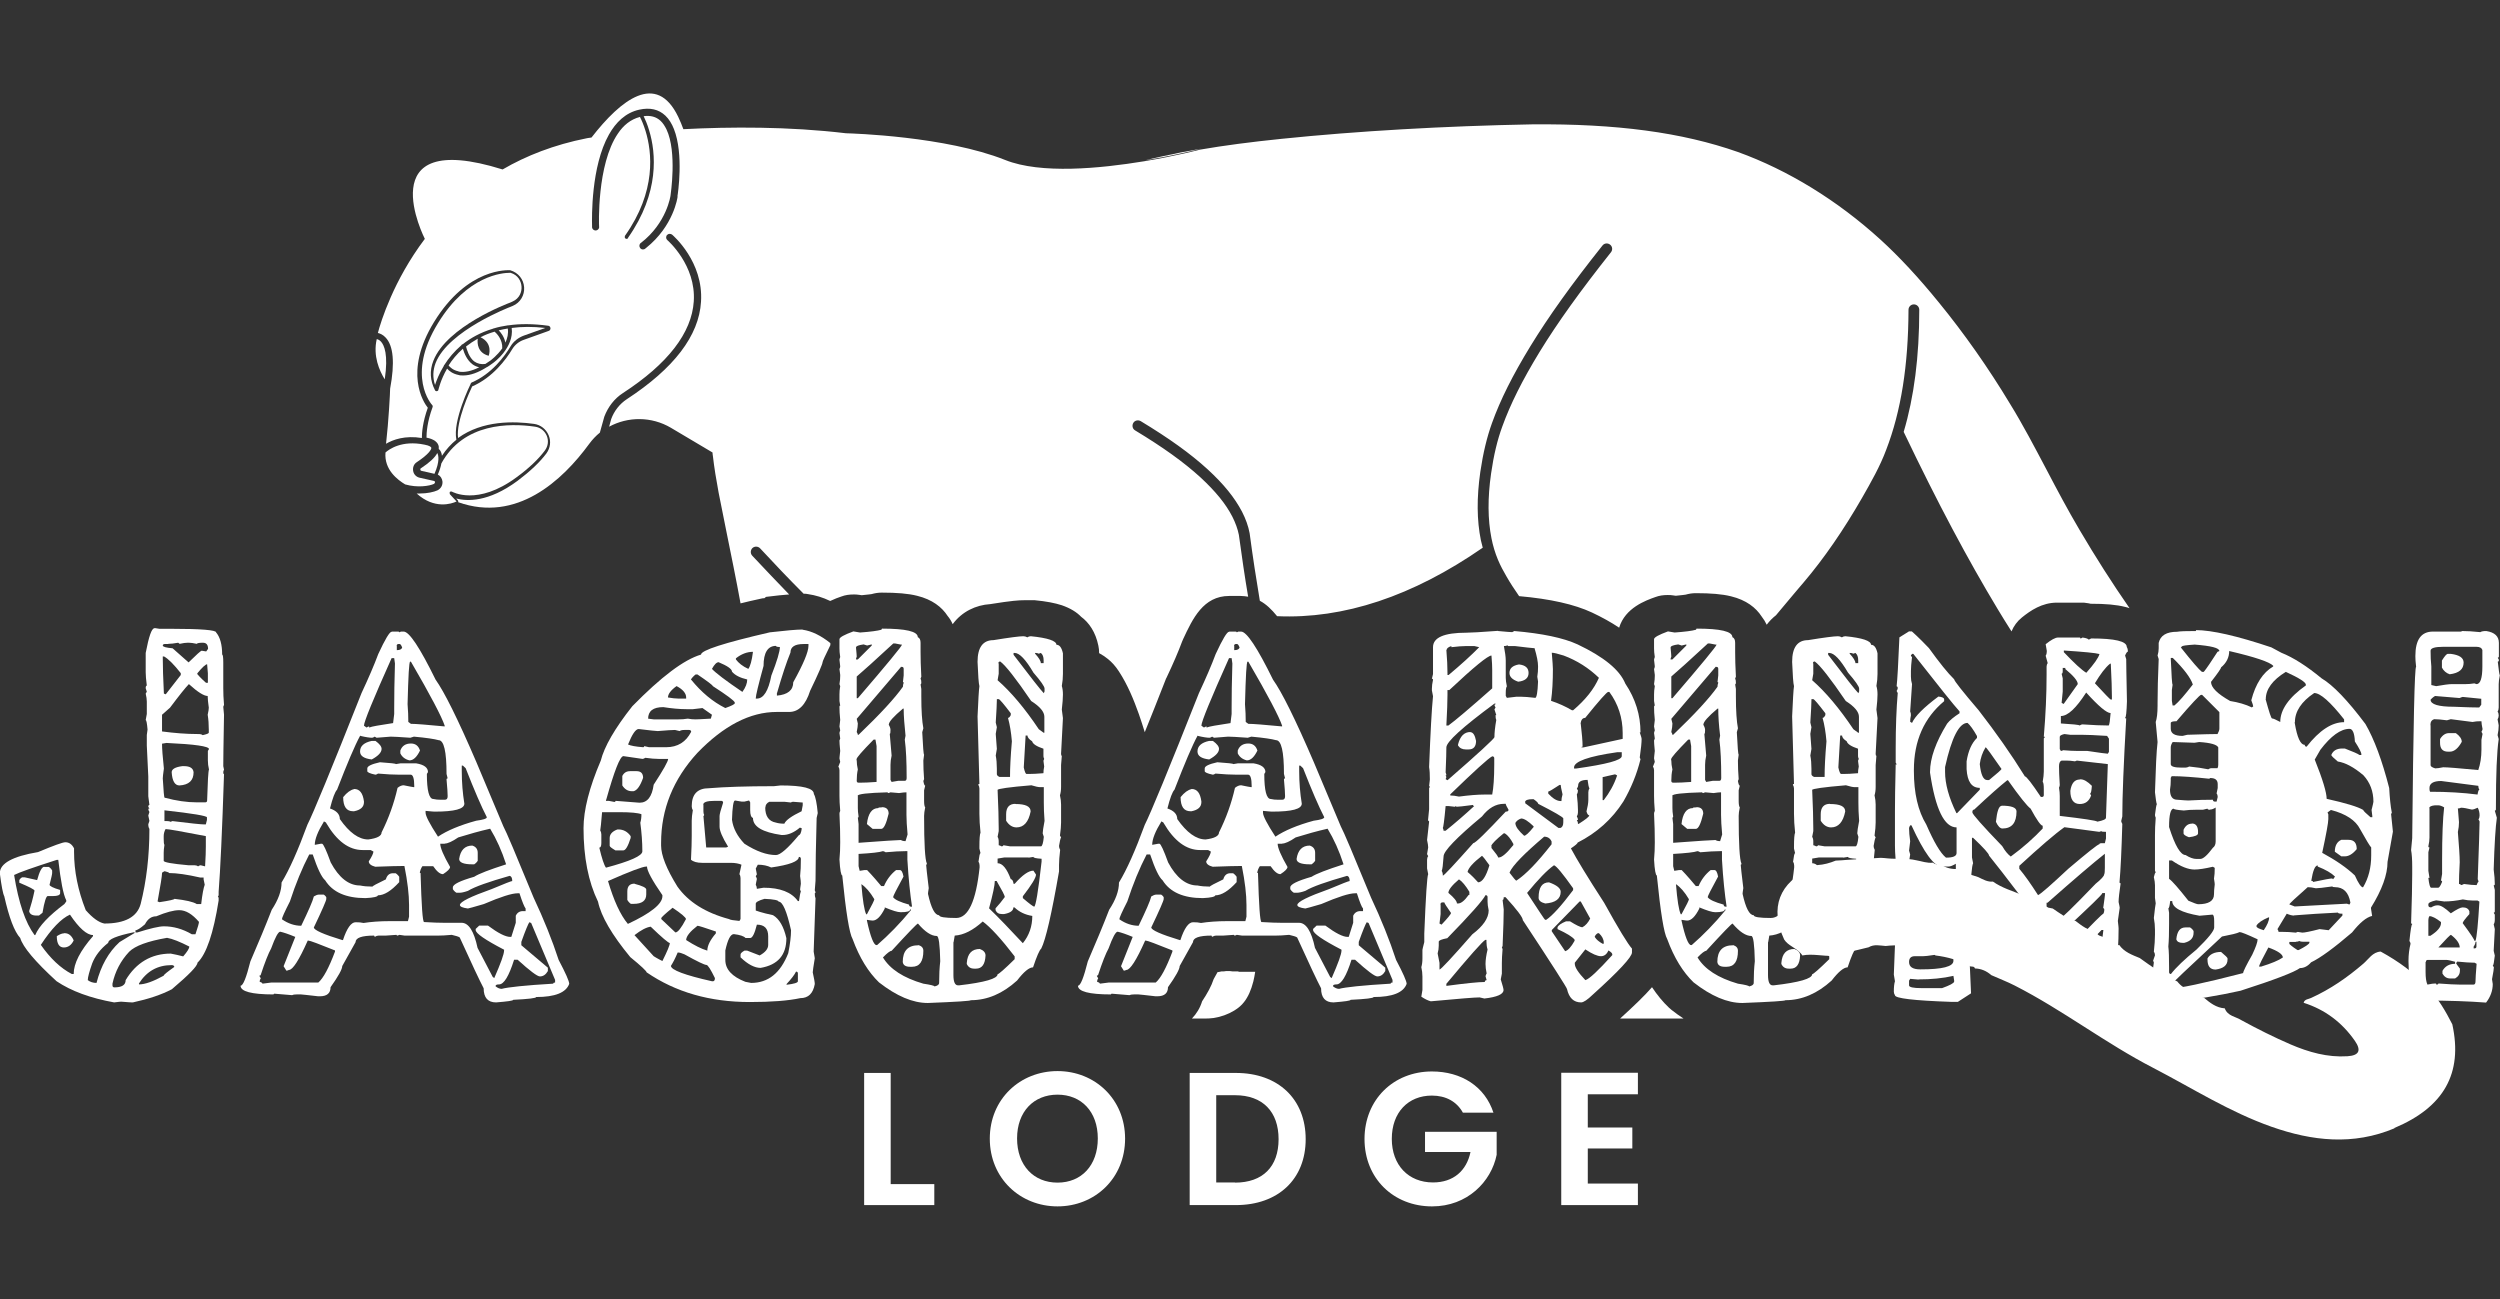 <?xml version="1.0" encoding="UTF-8"?><svg id="Capa_1" xmlns="http://www.w3.org/2000/svg" width="134.7" height="70" viewBox="0 0 134.7 70"><rect x="0" y="0" width="134.7" height="70" fill="#333333" stroke="none"/><defs><style>.cls-1{fill:none;}.cls-2{fill:#fff;}</style></defs><path class="cls-2" d="m62.64,8.42c.64-.14,1.33-.28,2.08-.41,0,0-1.29.34-3.03.63.31-.08.63-.15.95-.22Z"/><path class="cls-2" d="m47.99,57.81v5.99h2.35v1.13h-3.78v-7.12h1.43Z"/><path class="cls-2" d="m56.98,65c-2.01,0-3.65-1.51-3.65-3.65s1.64-3.64,3.65-3.64,3.64,1.51,3.64,3.64-1.62,3.65-3.64,3.65Zm0-1.28c1.29,0,2.17-.93,2.17-2.38s-.89-2.36-2.17-2.36-2.18.91-2.18,2.36.89,2.38,2.18,2.38Z"/><path class="cls-2" d="m70.35,61.38c0,2.15-1.48,3.55-3.76,3.55h-2.49v-7.12h2.49c2.28,0,3.76,1.41,3.76,3.57Zm-3.81,2.34c1.5,0,2.35-.86,2.35-2.34s-.85-2.37-2.35-2.37h-1.01v4.7h1.01Z"/><path class="cls-2" d="m80.46,59.95h-1.64c-.33-.6-.92-.92-1.67-.92-1.28,0-2.16.91-2.16,2.33s.9,2.35,2.22,2.35c1.1,0,1.81-.63,2.02-1.64h-2.45v-1.09h3.86v1.24c-.29,1.45-1.58,2.78-3.48,2.78-2.07,0-3.64-1.5-3.64-3.63s1.57-3.64,3.63-3.64c1.59,0,2.86.81,3.32,2.23Z"/><path class="cls-2" d="m88.25,58.96h-2.7v1.79h2.4v1.13h-2.4v1.89h2.7v1.16h-4.13v-7.13h4.13v1.16Z"/><path class="cls-2" d="m41.27,32.16c.55-.07.95-.11,1.25-.13-.67-.69-1.34-1.4-1.99-2.09-.11-.12-.1-.3.01-.41.12-.11.3-.1.41.01.76.82,1.56,1.66,2.35,2.45.08,0,.16,0,.23.02.41.06.81.18,1.2.37.23-.11.45-.19.6-.24.21-.08.43-.11.66-.11.1,0,.2,0,.3.02l.14.02c.36-.03.5-.06.53-.06.18-.05.36-.08.55-.08.82,0,1.42.05,1.9.17.82.2,1.34.61,1.65,1.09.11.13.2.28.27.44.5-.68,1.25-1.03,2.02-1.08,1.18-.19,1.57-.21,1.81-.21.07,0,.13,0,.2,0,.07,0,.13,0,.2,0s.13,0,.2,0c.62.06,1.08.15,1.45.27.46.16.8.37,1.04.62.42.31.78.82.93,1.56.03.13.04.26.04.4.17.09.33.2.48.32.21.17.41.39.59.67.47.72.8,1.53,1.07,2.29.11.32.22.65.32.98.32-.79.69-1.72,1.12-2.82.01-.04.03-.08.05-.11.36-.76.64-1.41.84-1.95.02-.05.04-.09.06-.14.51-1.09,1.08-2.32,2.48-2.32h.33s.05,0,.07,0c.02,0,.04,0,.07,0h.15c.14,0,.27.02.4.04-.18-1.05-.34-2.16-.5-3.33-.06-.31-.18-.64-.35-.98-.36-.7-.91-1.37-1.72-2.12-.91-.83-2.03-1.63-3.52-2.53-.14-.08-.18-.26-.1-.4.08-.14.26-.18.4-.1,1.52.92,2.67,1.74,3.61,2.6.87.8,1.45,1.52,1.85,2.28.2.39.34.78.41,1.16.17,1.29.36,2.5.55,3.64.34.18.64.47.93.83,3.58.16,7.3-1.07,11.08-3.69-.03-.13-.07-.26-.1-.4-.22-1.08-.23-2.29-.03-3.69.15-1.02.36-1.88.63-2.63.45-1.25,1.11-2.57,2.07-4.14.98-1.6,2.21-3.32,3.88-5.42.1-.13.28-.15.41-.05.13.1.15.28.05.41-1.65,2.08-2.87,3.78-3.84,5.36-.94,1.54-1.58,2.82-2.02,4.04-.26.71-.46,1.54-.6,2.52-.19,1.33-.18,2.48.02,3.49.08.41.2.8.35,1.16.13.31.3.63.46.9.2.35.43.7.68,1.06,1.69.15,2.97.44,3.92.88.55.26,1.04.53,1.47.82.32-1.07,1.44-1.47,1.95-1.65.21-.08.43-.11.66-.11.1,0,.2,0,.3.02l.14.02c.36-.03.5-.06.53-.06.18-.05.36-.08.55-.08.81,0,1.42.05,1.9.17.82.2,1.34.61,1.65,1.09.11.14.2.29.27.44.15-.2.32-.37.5-.51.32-.38.64-.76.93-1.11.21-.24.39-.47.56-.66,1.09-1.28,2.15-2.82,3.15-4.56.48-.84.97-1.7,1.3-2.59.8-2.08,1.19-4.54,1.2-7.54,0-.16.13-.29.29-.29s.29.13.29.29c0,2.53-.28,4.7-.84,6.58,1.85,3.87,3.47,6.9,5.06,9.54.23.38.48.79.75,1.21.12-.29.31-.55.56-.75.46-.37,1.08-.8,1.89-.8h1.17s.05,0,.08,0c.03,0,.05,0,.08,0,.09,0,.18,0,.26.02.08.01.15.02.22.04.8,0,1.39.05,1.86.17.09.02.16.04.24.07-.93-1.34-1.83-2.75-2.7-4.23-.62-1.05-1.21-2.16-1.77-3.23-.63-1.19-1.27-2.42-1.98-3.57-1.15-1.91-2.47-3.79-3.83-5.45-1.08-1.33-2.14-2.47-3.14-3.38-2.32-2.11-4.97-3.74-7.68-4.72-3.02-1.06-6.55-1.53-11.09-1.49-4.74.09-9.41.36-13.5.78-1.66.17-3.11.36-4.38.58,0,0-1.29.34-3.03.63,0,0,0,0,0,0-2.37.39-5.56.7-7.48-.07-3.21-1.28-8.23-1.43-8.58-1.44-3.1-.37-6.24-.35-8.76-.22-.08-.22-.17-.44-.28-.67-1.17-2.43-3.08-.93-4.67,1.12-.17.02-.26.04-.26.04-1.76.35-3.26.94-4.53,1.68-7.26-2.27-4.19,3.74-4.19,3.74-.85,1.13-1.44,2.24-1.84,3.15-.4.91-.61,1.61-.69,1.92.13.03.28.1.41.24.43.44.51,1.37.25,2.76,0,.2-.08,1.75-.22,2.97.37-.22,1.02-.46,1.93-.31,0-.28.04-.85.32-1.63-.23-.29-1.32-1.91.33-4.61,1.82-2.97,4.02-2.8,4.11-2.8.44.13.72.49.75.92.03.43-.21.83-.61,1l-.12.05s-3.35,1.27-4.04,3.03c-.15.4-.16.79-.03,1.18.08-.24.22-.61.47-1.02,0-.03.02-.05.04-.07.22-.35.52-.71.91-1.05.01-.03.03-.05.07-.05.43-.34.96-.64,1.63-.84.02-.01.04-.02.06-.02.23-.07.48-.12.74-.16,0,0,0,0,0,0,0,0,.02,0,.03,0,.62-.09,1.33-.09,2.14.02.07,0,.12.06.13.13,0,.07-.03.13-.1.15l-1.34.48c-.26.09-.48.27-.62.5-.33.55-1.05,1.53-2.16,2.01-.12.25-.88,1.88-.76,2.78,1.32-.96,3.03-.91,4.1-.76.35.05.64.28.78.61.14.33.09.69-.12.98-.36.48-.88.97-1.56,1.48-1.57,1.16-2.72,1.1-3.3.95l.09.1s.03.06.02.1c3.14,1.11,5.6-1.15,7.06-3.15.17-.23.36-.43.57-.6h0s.24-.86.24-.86c.2-.53.55-.98,1-1.27,2.43-1.58,3.71-3.25,3.82-4.94.13-1.96-1.41-3.29-1.42-3.3-.03-.03-.05-.06-.06-.09-.02-.06,0-.13.03-.18.04-.04.09-.07.15-.07.04,0,.09.01.13.04.07.06,1.7,1.47,1.56,3.62-.11,1.83-1.46,3.59-4,5.25-.38.25-.68.63-.84,1.07l-.11.41c1.01-.55,2.28-.56,3.33.06l2.24,1.33c0,.06.01.13.02.19.07.61.18,1.29.31,1.98.13.66.28,1.39.43,2.15.25,1.23.52,2.55.75,3.81.33-.08.69-.17,1.08-.25.07-.02.14-.03.21-.03Zm-4.76-21.58c0,.06-.22,1.6-1.7,2.78-.02.02-.03.03-.05.04-.03.03-.08.04-.12.04-.06,0-.12-.03-.15-.08-.05-.07-.05-.15-.01-.22.01-.02.03-.04.05-.05,1.4-1.08,1.6-2.55,1.6-2.57,0-.03.36-2.33-.22-3.55-.09-.18-.19-.34-.32-.46-.24-.22-.53-.3-.91-.25.08.17.2.43.3.78.36,1.19.57,3.33-1.14,5.77,0,0,0,.01,0,.02-.02.03-.05.04-.08.04-.02,0-.04,0-.06-.02-.04-.03-.05-.08-.03-.12,0,0,0-.01,0-.02,1.71-2.41,1.46-4.52,1.11-5.66-.11-.35-.22-.6-.3-.75-.5.13-.89.45-1.19.9-1.14,1.67-1.02,4.97-1.01,5.01,0,.02,0,.04,0,.06-.02.08-.09.14-.18.15-.11,0-.2-.08-.2-.19,0,0,0-.03,0-.06-.01-.44-.06-3.2.91-4.92.37-.66.9-1.18,1.63-1.34.58-.13,1.05-.02,1.41.32.2.19.35.44.46.72.54,1.36.21,3.52.19,3.63Z"/><path class="cls-2" d="m89.93,54.3c-.34-.32-.64-.69-.92-1.11-.39.45-.95.99-1.72,1.69,1,0,2.24,0,3.42,0-.21-.14-.43-.29-.64-.46-.05-.04-.1-.08-.14-.12Z"/><path class="cls-2" d="m66.73,52.34c-.06,0-.13,0-.19,0-.1,0-.19,0-.28-.02h-.2s-.09.02-.14.02h-.11c-.07.02-.14.03-.21.04l-.21.38c-.12.37-.33.75-.62,1.19-.11.36-.3.67-.55.93.35,0,.61,0,.69,0,.17,0,.33-.01.48-.03.4-.06.78-.2,1.11-.4.23-.14.4-.29.53-.46.22-.28.38-.64.5-1.11.04-.16.07-.33.1-.52h-.71c-.06,0-.12,0-.19,0Z"/><path class="cls-2" d="m8.34,33.84l.25.04h.67c1.58,0,2.38.07,2.38.19.22.26.33.66.33,1.2.04,0,.06.14.06.43v1.38c0,.26.01.56.04.9l-.04.1.04.43c-.03,1.59-.04,2.52-.04,2.77l.04.19c-.03.06-.04.1-.04.14,0,.06.01.1.04.1-.1,3.08-.2,5.19-.29,6.34v.19s-.01.04-.04.04l.04.1v.14c-.28,1.77-.66,2.89-1.14,3.35,0,.18-.46.65-1.38,1.43-.57.3-1.27.53-2.1.71h-.06s-.24-.01-.57-.04c-.03,0-.15.01-.38.04-1.28-.23-2.31-.61-3.1-1.14-1.17-1.07-1.82-1.85-1.96-2.33-.32-.35-.6-1.1-.86-2.25-.07-.13-.15-.54-.24-1.24,0-.53.69-.91,2.06-1.14.84-.35,1.33-.53,1.47-.53.2,0,.36.11.47.33v.19c0,1.03.21,2.08.63,3.14.37.42.7.66,1,.72,1.11,0,1.77-.35,1.96-1.06.31-1.23.47-2.58.47-4.04-.04-.06-.06-.14-.06-.25l.06-.18-.06-.29.06-.19c-.04-.06-.06-.12-.06-.18h.06l-.06-.1c0-.06.02-.1.06-.1l-.06-.47v-1.06c0-.08-.03-.64-.08-1.67v-.57l.04-.29c-.03-.34-.06-.51-.1-.51l.06-.33v-.67c0-.12-.02-.26-.06-.43l.06-.1-.06-.19c0-.09.02-.14.06-.14-.04-.31-.06-.56-.06-.72v-1.04c.17-.89.32-1.33.47-1.33ZM.76,47.14c.24,1.5.61,2.58,1.1,3.24h.04c.2-.48.73-1.04,1.57-1.67l.1-.14v-.06c-.16-.31-.3-1.04-.43-2.18h-.08c-1.28.41-2.04.68-2.29.81Zm1.63-.43h.24s.11.06.18.19v.14c0,.07-.05.27-.14.63,0,.07.19.17.57.28v.19c-.02.09-.14.14-.38.14h-.29c-.08,0-.18.3-.28.9l-.19.15h-.14c-.23,0-.36-.08-.39-.24.1-.31.2-.67.29-1.1,0-.06-.27-.2-.82-.43v-.14s.05-.1.15-.15h.14l.67.15c.13-.48.26-.72.39-.72Zm-.19,4.2c.51.73,1.07,1.26,1.67,1.57h.1c0-.57.35-1.25,1.04-2.04v-.06c-.33,0-.75-.37-1.24-1.1-.47.21-1,.76-1.57,1.63Zm1.24-.63h.04c.22,0,.38.13.49.39-.12.25-.3.38-.53.38-.25,0-.38-.2-.38-.61.16-.1.28-.15.38-.15Zm1.29,2.53c.13.1.29.15.47.15.24-.93.65-1.66,1.24-2.2l.81-.49v-.04h-.04c-.92.19-1.38.38-1.38.57-.42.33-.7.7-.86,1.1-.16.45-.24.76-.24.9Zm1.33.19v.1c0,.06.04.1.1.1.41,0,.61-.13.61-.39.57-.95,1.39-1.43,2.43-1.43.22.04.44.09.67.15.22-.25.33-.43.33-.53-.51-.26-.91-.42-1.2-.47-1.04.18-1.72.43-2.04.75-.46.49-.76,1.07-.9,1.72Zm1.24-2.86v.1h.1c.7-.22,1.18-.33,1.43-.33.51,0,1.01.14,1.51.43h.19c.13-.38.19-.6.19-.67-.36-.42-.71-.63-1.06-.63-.3,0-.71.11-1.24.33-.26,0-.46.14-.61.43-.25.22-.43.33-.53.33Zm.19,2.86v.04c.32,0,.77-.16,1.33-.47,0-.05.19-.2.57-.47,0-.06-.05-.1-.14-.1-.76,0-1.35.33-1.77,1Zm1.24-5.96c0,.15-.08.66-.24,1.53l.1.04c.53-.08.8-.14.81-.18.61.07,1.01.16,1.2.28h.24c.06-.54.13-.88.19-1.04l-.06-.29v-.1h-.19c-.7-.16-1.26-.24-1.67-.24,0-.03-.08-.06-.24-.1-.09.04-.14.07-.14.1Zm1.43-10.16c-.16.16-.49.57-1,1.25l-.43.38v.9c.68.09,1.31.14,1.9.14h.1c.07,0,.14.02.19.06.22-.05.33-.09.33-.14v-.15c0-.3-.02-.57-.06-.81.04-.18.06-.3.06-.38-.04-.28-.06-.49-.06-.63-.2,0-.54-.21-1-.63h-.04Zm-1.43,3.2c0,.23.03.68.1,1.33-.04.29-.06.46-.06.53.04.69.07,1.04.1,1.04.64.17,1.21.25,1.72.25h.47c.06,0,.1-.03.1-.1.03-1.01.06-1.57.1-1.67-.04-.17-.06-.33-.06-.49v-.51l.06-.1c0-.15-.76-.26-2.29-.33l-.24.04Zm.33-5.38h-.19c-.06,0-.1.04-.1.08,0,.07.18.12.53.15l.86.76c.43-.42.66-.63.71-.63l.24.04.1-.14c0-.22-.09-.33-.28-.33s-.3.02-.33.06c-.18-.04-.32-.06-.43-.06h-.06c-.11,0-.25.02-.43.06l-.08-.06c-.22.04-.4.06-.53.06Zm-.29.67v.08c0,.47.02,1.11.06,1.92l.1.04c.31-.39.58-.74.81-1.04v-.1c-.37-.47-.67-.77-.9-.9h-.06Zm.15,9.3c-.06.11-.1.24-.1.38v.14c0,.19.01.3.04.33-.03.18-.04.32-.04.43v.43c0,.08.44.16,1.33.24h.33c.07,0,.14.02.19.06.06-.04.1-.06.14-.06l.24.06c.03-.48.04-.83.04-1.06v-.57c-1.29-.25-2.02-.38-2.18-.38Zm-.06-1v.57h.14c.07,0,.14.01.19.04l.1-.04c.96.12,1.54.18,1.72.18h.08l.06-.24v-.14c0-.08-.76-.21-2.29-.38Zm.96-2.39h.1c.31,0,.49.11.51.33,0,.44-.25.68-.76.71-.25,0-.39-.24-.42-.71,0-.17.19-.28.57-.33Zm.81-5v.04s.16.2.47.47h.1v-.51l-.04-.49c-.08,0-.26.16-.53.49Z"/><path class="cls-2" d="m21.13,34.03h.33s.06.01.06.04l.08-.04h.15c.3,0,.87.86,1.72,2.59.46.64,1.2,2.12,2.2,4.45l1.45,3.45c.15.27.69,1.55,1.63,3.84.55,1.17,1,2.29,1.35,3.36.38.72.57,1.15.57,1.29-.17.47-.76.71-1.78.71,0,.06-.41.11-1.24.15,0,.05-.31.09-.92.14-.44,0-.67-.25-.67-.76-.21-.4-.64-1.31-1.29-2.74-.07-.05-.22-.09-.43-.14-.32.03-.56.04-.72.04h-1.82l-.28-.04-.1.04s-.06-.01-.06-.04l-.57.04h-.39c-.06,0-.13.02-.18.06-.04,0-.06-.02-.06-.06-.67,0-1,.12-1,.35l-.72,1.29c0,.17-.21.55-.63,1.14,0,.32-.19.49-.57.49h-.1c-.55-.06-.85-.1-.92-.1h-.24c-.1,0-.18.01-.24.04l-.96-.08s-.04.01-.04.04c-1.19,0-1.78-.16-1.78-.47.14,0,.31-.44.53-1.31.44-1.02.83-1.95,1.15-2.78.35-.53.53-1.02.53-1.47.42-.69.88-1.72,1.39-3.11.31-.61,1.29-2.98,2.92-7.1.38-.81.68-1.51.9-2.1.37-.8.61-1.2.72-1.2Zm-7.14,18.58l.06.1c-.04.06-.06.12-.06.19.1.03.15.06.15.1l.47-.06h2.54c.27-.23.57-.79.9-1.67v-.06c-.87-.35-1.35-.53-1.43-.53h-.04c-.47,1.06-.81,1.58-1.01,1.58-.06.03-.11.04-.14.04l-.15-.24.63-1.58c-.36-.15-.63-.24-.81-.28-.11,0-.27.3-.49.9-.15.27-.34.75-.57,1.45-.04,0-.06.01-.06.04Zm3.46-8.34c-.32.52-.49.94-.49,1.25l.33-.06h.06c.07,0,.23.35.47,1.01.44.82.97,1.24,1.58,1.24.19.04.42.06.67.06,0-.03.24-.16.72-.39.06-.22.19-.33.38-.33h.15s.11.07.19.19v.29c-.43.47-.81.71-1.15.71,0,.07-.22.13-.67.15-1.05,0-1.77-.32-2.17-.96-.19-.16-.41-.62-.67-1.39h-.19c-.38.73-.73,1.58-1.04,2.53-.29.57-.43.88-.43.96.33.23.68.35,1.04.35.39-.81.62-1.33.68-1.58.1-.06.19-.1.28-.1h.25s.09.05.14.14v.1c0,.08-.22.59-.67,1.53,0,.14.51.37,1.53.68h.04c.21-.64.44-.96.68-.96.17,0,.31.01.43.04.38-.06.86-.1,1.43-.1h.96l.06-.24v-.63c0-.55-.08-1.25-.25-2.1h-.1c-.21,0-.7.01-1.47.04-.23-.06-.35-.16-.35-.29.17-.26.25-.44.25-.53l-.15-.08h-.43c-.74,0-1.39-.48-1.96-1.45,0-.03-.05-.06-.14-.1Zm1.96-4.64c-.29.53-.7,1.5-1.25,2.92-.11.11-.24.45-.38,1.01.35.12.53.31.53.57.51.73,1.02,1.1,1.53,1.1.48-.06.72-.19.72-.38.38-.76.67-1.56.86-2.4.11-.09.22-.14.33-.14.31.06.48.1.53.1h.04v-.06c0-.41-.07-.61-.19-.61h-.61c-.32,0-.71-.02-1.15-.06-.06.04-.11.06-.14.06-.3-.06-.44-.13-.44-.19v-.15c0-.12.23-.23.68-.33.57.04.86.07.86.1l.24-.04h.86c.42.07.63.23.63.47l-.06.1c0,.9.12,1.35.35,1.35.12.03.25.04.38.04h.24c.1,0,.15-.06.15-.19,0-.17-.02-.47-.06-.9,0-.04.02-.06.06-.06l-.06-.24c0-1.21-.14-1.82-.43-1.82-.21-.06-.66-.13-1.33-.19l-.19.06c-.56-.04-.91-.06-1.06-.06-.05,0-.3.02-.76.06l-.1-.06c-.06.04-.11.06-.14.06-.13,0-.34-.03-.63-.1Zm-.33,2.88c.3,0,.47.22.53.67v.04c0,.26-.18.42-.53.49h-.06c-.35,0-.53-.25-.53-.76.2-.25.4-.39.58-.43Zm.96-2.59h.19c.22.16.33.3.33.43,0,.19-.18.38-.53.57-.42-.05-.63-.19-.63-.43,0-.29.21-.48.63-.57Zm1.06-4.46c-.99,2.21-1.49,3.43-1.49,3.64l.14.1c.06-.04.11-.06.14-.06v.06c.14-.06.57-.13,1.29-.24l.06-.49v-.33c0-.65.01-1.45.04-2.39l-.04-.29h-.14Zm.28-.67v.24c.17,0,.26-.05.29-.14-.05-.13-.09-.19-.14-.19h-.06c-.06,0-.1.04-.1.1Zm.76,5.27c.25,0,.41.13.49.38-.17.35-.36.53-.57.53-.24-.06-.4-.19-.49-.38v-.15c.09-.25.28-.38.57-.38Zm-.04-4.41c-.06,0-.1.76-.14,2.29.03.36.04.68.04.96l.14.1c.26,0,.87.05,1.82.14v-.04c-.16-.48-.76-1.63-1.82-3.45h-.04Zm1.86,9.81h-.24c0,.22.18.64.53,1.25,0,.1-.13.23-.38.39-.16,0-.33-.14-.53-.43h-.58s-.09.11-.14.33c0,.03.01.04.04.04.05,1.76.11,2.64.19,2.64.48.03.83.04,1.06.04h.96c.38,0,.67.45.86,1.35l.82,1.57.08.06c.35-.8.53-1.29.53-1.49v-.04c-1.02-.53-1.53-.88-1.53-1.06v-.06l.19-.18h.47c.55.41.95.61,1.2.61h.06l.24-.76v-.38c.08-.17.21-.25.39-.25h.14v-.14c-.06-.07-.18-.35-.33-.82h-.1c-.31,0-.91.19-1.82.58-.55.16-.83.24-.86.24-.29-.04-.43-.1-.43-.19,0-.17.57-.45,1.72-.86.69-.29,1.05-.43,1.1-.43,0-.17-.05-.26-.14-.28-1.12.32-1.87.58-2.25.81-.2.07-.35.1-.43.1h-.19s-.11-.06-.19-.19v-.1c0-.16.38-.35,1.15-.57.24-.16.82-.38,1.72-.67-.23-.72-.52-1.36-.86-1.92-.57.13-1.14.29-1.72.47-.32.22-.57.33-.72.33Zm.92-4.21v.29c0,.62.05,1.21.14,1.76,0,.29-.53.43-1.58.43h-.04s-.19-.01-.47-.04v.1c0,.17.22.6.67,1.29.49-.33,1.18-.62,2.06-.86.38-.05.57-.11.57-.19-.29-.56-.67-1.44-1.14-2.64l-.15-.14h-.04Zm.57,4.31c.19.06.29.19.29.39v.43s-.06.11-.19.19h-.1c-.47,0-.71-.1-.71-.29.07-.48.31-.72.71-.72Zm3.07,4.13c-.06.09-.21.44-.43,1.06v.18l1.43,1.21v.18c-.11.19-.25.29-.43.29-.14,0-.54-.3-1.2-.9h-.19c-.28.89-.55,1.33-.81,1.33-.13,0-.19.03-.19.1.11.09.22.14.33.14.33-.09,1.26-.19,2.78-.28,0-.04.03-.06.1-.06v-.14l-1.29-3.07-.1-.04Z"/><path class="cls-2" d="m43.25,33.93c.49.07.99.32,1.49.72v.11c-.28.57-.42.87-.42.92,0,.09-.22.61-.67,1.54-.24.76-.62,1.14-1.13,1.14h-.67c-1.44,0-2.86.74-4.28,2.21-1.3,1.42-1.95,3.03-1.95,4.84v.15c0,.52.29,1.26.88,2.21.58.82,1.51,1.41,2.78,1.75.05.04.23.07.56.1l.06-.1v-2.21c0-.08-.02-.15-.06-.21l.11-.51c-.14-.06-.33-.1-.57-.1h-1.54c-.29,0-.49-.06-.61-.17.03-.56.04-.99.04-1.28v-.82c0-.15.02-.34.06-.57-.04-.06-.06-.13-.06-.21,0-.65.31-.97.93-.97.84-.07,2.01-.11,3.5-.11l.36-.04c1.2,0,1.79.15,1.79.46.09.15.16.49.21,1.03l-.06.26c-.04,1.47-.06,2.6-.06,3.39l-.04.51.04.1s-.01.06-.04.06c0,.11.01.2.04.26l-.1,2.88.06.36c-.07.44-.11.69-.11.76.07.32.11.53.11.63-.09.51-.35.76-.78.76-.65.14-1.56.21-2.72.21-2.15,0-4-.53-5.56-1.6,0-.06-.29-.34-.88-.82-.99-1.2-1.57-2.19-1.74-2.99-.52-1.07-.78-2.39-.78-3.96,0-.97.31-2.19.93-3.64.19-.75.75-1.73,1.7-2.93,1.55-1.58,2.78-2.51,3.7-2.78,0-.23,1.24-.63,3.71-1.2.87-.1,1.45-.15,1.75-.15Zm-10.81,9.83c-.05.58-.08.91-.1.99.04.06.06.13.06.21v.46c0,.17-.04.25-.11.25.14.59.26.95.36,1.08,1.31-.35,1.96-.64,1.96-.88,0-.5-.04-1.01-.11-1.54.04-.13.06-.28.06-.46-.18-.07-.57-.11-1.18-.11h-.93Zm.21-.67v.06h.15l.31.06s.06-.02.06-.06l1.29.1c.42,0,.67-.32.76-.97.52-.8.78-1.26.78-1.39h-.51c-.19,0-.44-.02-.72-.06-.06.04-.12.06-.15.06l-1.03-.15c-.18,0-.49.79-.93,2.36Zm.11,4.38c.31,1.05.66,1.82,1.07,2.31,1.24-.58,1.86-1.08,1.86-1.49v-.06c-.56-.81-.83-1.32-.83-1.54h-.04c-.19,0-.88.26-2.06.78Zm.51-2.78h.04c.28,0,.5.12.67.36v.1c-.14.44-.27.67-.4.67h-.42c-.2-.12-.31-.2-.31-.25v-.42c0-.2.14-.36.42-.46Zm.67-3.14h.36c.23,0,.35.12.35.36-.15.43-.32.67-.51.72h-.1c-.2,0-.38-.1-.51-.31v-.51c.09-.18.23-.26.42-.26Zm.25,6.07c.42.11.63.21.63.31v.26c0,.34-.23.51-.68.51h-.15s-.11-.07-.19-.21v-.46c0-.28.13-.42.4-.42Zm-.36-7.51c.15.07.42.12.82.15.04,0,.06-.02.06-.06l.26.06h.92c.62,0,1.07-.28,1.35-.83,0-.06-.04-.1-.11-.1h-.25c-.12,0-.21.02-.26.06l-.25-.06c-.14,0-.45.02-.93.06-.1,0-.44-.04-1.03-.11-.16,0-.35.28-.57.83Zm.36,10.28l1.03,1.13s.2.13.47.26c.27-.54.4-.86.4-.97-.07,0-.42-.29-1.03-.88-.23.03-.52.18-.88.46Zm.72-11.67l.31.04h1.33c.17,0,.34-.01.51-.04.14.03.28.04.42.04.06,0,.33-.01.82-.04l.06-.21-.51-.36-.51.06h-.36c-.38,0-.79-.04-1.24-.11-.55,0-.82.21-.82.63Zm.72,10.74v.06l.76.72c.13,0,.32-.24.57-.72,0-.08-.24-.29-.72-.61-.41.33-.61.52-.61.56Zm.82-12.49c-.31.22-.46.43-.46.61.23.04.42.06.56.06h.42v-.06c0-.22-.17-.43-.51-.61Zm.06,14.36c-.13.31-.25.54-.36.71,0,.22.74.5,2.21.83h.06c.06,0,.1-.06.1-.17-.23-.47-.38-.71-.46-.71-.1,0-.5-.19-1.18-.57-.14-.06-.26-.1-.36-.1Zm.46-.68c.45.29.83.48,1.14.57,0-.26.15-.57.46-.93v-.1c-.59-.2-.92-.31-.99-.31-.4.31-.6.56-.61.76Zm.26-14.04c.56.69,1.17,1.2,1.85,1.54.34-.12.51-.21.51-.26v-.04c-.03-.1-.42-.39-1.18-.88-.02-.06-.3-.27-.83-.63h-.1s-.13.09-.25.26Zm.67,6.74v.36c0,.07.01.14.04.19,0,.04-.01.06-.04.06l.15,1.7h1.08l.1-.04c-.31-.5-.46-.86-.46-1.08v-.57c0-.09.06-.33.19-.72,0-.06-.03-.1-.1-.1h-.36c-.41,0-.61.07-.61.21Zm.46-7.31c.18.2.72.62,1.64,1.24.18-.25.26-.47.26-.67-.39-.09-.66-.23-.82-.42,0-.14-.24-.31-.72-.51-.11,0-.23.12-.36.36Zm2.36,12.66v.36s.31.12.93.25c.34.2.58.62.72,1.24,0,.91-.46,1.44-1.39,1.6-.32,0-.69-.19-1.08-.57v-.15c0-.06.07-.13.21-.21h.15l.67.26c.31-.17.46-.36.46-.57v-.46c0-.42-.2-.63-.61-.63-.12.48-.24.72-.36.72h-.25c-.09-.1-.3-.17-.63-.21-.18,0-.33.29-.46.88v.51c0,.51.36.9,1.08,1.18l.31.06c.92,0,1.58-.53,2-1.6.1-.5.15-.91.15-1.24-.23-1.03-.45-1.54-.67-1.54,0-.07-.25-.13-.76-.15-.32.09-.47.18-.47.26Zm-1.13-5.56c-.07,0-.13.34-.15,1.03.06.46.29.89.67,1.29.64.41,1.2.61,1.7.61.23,0,.64-.36,1.24-1.08.06,0,.12-.12.15-.36l-.1-.04c-.32.27-.63.4-.93.4h-.06c-1.03-.15-1.54-.45-1.54-.92-.1-.03-.15-.17-.15-.42v-.42l-.06-.1-.25.06h-.15l-.36-.06Zm.06-7.67v.06c.14.19.36.37.67.51.1-.13.19-.44.25-.92-.32,0-.63.12-.92.35Zm1.07,2.17h.06c.36,0,.62-.41.78-1.24.31-.79.46-1.3.46-1.54-.14,0-.21-.02-.21-.06-.44,0-.67.36-.67,1.08-.28,1.02-.42,1.6-.42,1.75Zm2.32,8.53c0,.24-.5.43-1.49.57-.2-.1-.44-.15-.72-.15l-.11.21.06.31-.06.1c.04.07.06.13.06.15-.04.19-.06.29-.06.32.04.06.06.13.06.21l.36-.06c.89,0,1.51.24,1.85.72h.06c.04-.29.07-.46.1-.51l-.04-.11s.01-.13.04-.31c0-.08-.01-.22-.04-.42.03-.26.04-.55.04-.88v-.04c0-.07-.03-.11-.1-.11Zm-1.81-2.67c0,.47.19.75.57.82.13.04.28.06.46.06.08-.19.39-.41.93-.67l.06-.32v-.15l-.51-.04c-.07,0-.11.01-.11.04l-.36-.04h-.82c-.14.07-.21.17-.21.31Zm.63-6.17v.15c.58-.05.88-.29.88-.72.55-.99.82-1.64.82-1.96v-.1h-.26c-.47,0-.71.15-.71.46-.21.51-.45,1.23-.72,2.17Zm1.03,15.02c-.08.17-.25.39-.51.67v.04c.41-.05.61-.11.61-.19v-.42c0-.06-.03-.1-.1-.1Z"/><path class="cls-2" d="m47.52,33.87c1.29,0,1.93.15,1.93.46.1.04.15.14.15.31v.5c0,.32.01.76.04,1.32l-.04.1c.03.06.04.13.04.21,0,.07-.01.1-.04.1l.04.25v.4c0,.78.04,1.35.11,1.72l-.06.21c.04.8.07,1.2.1,1.21l-.04.31v.04c0,.28.01.6.04.97l-.04.1c.03.17.06.25.1.25l-.06.25v.56c0,.19.02.32.06.36-.04.19-.06.34-.06.46,0,1.51.05,2.37.15,2.57,0,.04-.01.06-.04.06,0,.08.05.51.14,1.26-.03.18-.04.28-.04.31.17.77.37,1.15.6,1.15,0,.1.31.15.92.15.65,0,1.07-.91,1.26-2.72v-.1c0-.08-.02-.15-.06-.21.04-.31.07-.46.11-.46l-.06-.25v-.1c0-.42.02-.67.06-.76-.04-.37-.06-.71-.06-1.01v-1.36c0-.07-.02-.14-.06-.21,0-.03.02-.04.06-.04l-.1-3.64c.04-.9.07-1.44.1-1.63-.04-.14-.07-.57-.1-1.31,0-.78.29-1.17.86-1.17.86-.14,1.4-.21,1.61-.21.07,0,.14.02.21.06.06-.04.12-.06.19-.06.92.09,1.38.25,1.38.46.17,0,.28.15.35.46v1.11c0,.21-.02.43-.06.65.04.13.06.28.06.46,0,.19-.02.46-.06.81l.06.46-.1,1.92c0,.07.01.11.04.11l-.04.5v1.17c0,.18-.02.33-.06.46.04.18.06.34.06.5v.96c0,.19-.02.42-.06.71l.06.1c-.04.06-.07.22-.11.46,0,.07.02.14.06.21-.04.34-.06.61-.06.81v.35c-.4,2.31-.72,3.69-.96,4.16-.09.07-.24.41-.44,1.01-.21,0-.5.24-.86.71-.77.7-1.6,1.06-2.49,1.06,0,.04-.77.09-2.32.15-.81,0-1.68-.37-2.63-1.11-.57-.55-1.05-1.32-1.42-2.33-.18-.31-.36-1.45-.56-3.43-.06,0-.12-.29-.15-.86.03-.31.04-.62.04-.9v-.06c0-.42-.01-.92-.04-1.51,0-.04.01-.09.04-.15-.03-.34-.04-.61-.04-.81v-1.38c0-.07-.02-.14-.06-.19l.1-.26-.04-.19s.01-.16.04-.4c-.03-.3-.04-.48-.04-.56l.04-.11-.04-.29s.01-.09.04-.15l-.04-.21.04-.35c-.03-.29-.04-.52-.04-.71,0-.04.01-.06.04-.06l-.04-.25v-.36c0-.12.01-.27.04-.44l-.04-.11c.03-.18.04-.32.04-.44v-.06l-.04-.31c.03-.06.04-.12.04-.15l-.04-.35s.01-.09.04-.15c-.03-.19-.04-.34-.04-.46v-.5c0-.1.26-.24.75-.42l.36.06c.56-.04.94-.09,1.15-.15Zm-1.4,1.01c.03.3.04.46.04.5-.03.07-.04.12-.04.15h.1l.75-.75v-.06l-.25.06-.19-.06c-.27.04-.4.09-.4.15Zm.04,1.57v1.17h.06c1.58-1.84,2.38-2.81,2.38-2.89h-.06l-.31-.06h-.1c-.96.89-1.62,1.48-1.97,1.78Zm2.38-.51l-2.38,2.79.06.25c0,.12-.02.27-.06.46.04.06.06.12.06.15h.04c1.17-1.12,1.96-1.98,2.39-2.59,0-.07.01-.14.04-.21,0-.03-.01-.04-.04-.04l.04-.36v-.35c0-.07-.03-.11-.1-.11h-.06Zm-2.38,5.02c0,.16.02.32.06.5-.04.18-.06.38-.06.61,0,.07.04.1.1.1h.11c.18,0,.46-.01.86-.04v-1.93l-.06-.35h-.1c-.61.62-.92.97-.92,1.06v.06Zm.06,1.92v.65c0,.13.01.28.04.46,0,.04-.01.06-.04.06l.04.35v1.01c1.35-.1,2.11-.15,2.28-.15.06.04.14.06.25.06l.11-.36c-.04-.44-.06-.79-.06-1.06v-1.21c-.08,0-.22.01-.4.04l-.46-.04-.1.04s-.06-.01-.06-.04c-1.07.03-1.61.09-1.61.19Zm.04,3.14v.65l.06.25.25-.04h.15s.29.29.76.86h.15c.15-.35.37-.64.65-.86h.21c.08,0,.15.12.19.35-.37.68-.56,1.05-.56,1.11.1.14.39.27.86.4,0,.07.04.11.1.11h.06c-.1-.66-.19-1.5-.25-2.53v-.46h-.11c-.27,0-.62.02-1.06.06-.06-.04-.12-.06-.15-.06-.17.06-.61.11-1.32.15Zm.15,1.61c.07.89.16,1.43.26,1.63h.04c.27-.49.4-.76.4-.81-.23-.39-.47-.66-.71-.82Zm1.11-4.14c.24,0,.36.12.36.35-.13.55-.26.82-.4.82h-.46l-.31-.26c.06-.57.27-.86.61-.86,0-.03.06-.04.19-.04Zm.15,5.46c-.22.44-.44.65-.65.65-.03,0-.13-.01-.31-.04v.04c.19.88.37,1.32.51,1.32h.04c.62-.54,1.23-1.16,1.82-1.88v-.04h-.04c0,.1-.17.15-.51.15-.17,0-.45-.09-.86-.26v.06Zm-.1,2.63c.38.64,1.11,1.11,2.18,1.42.4.06.6.11.6.15.17-.04.25-.1.25-.19,0-.43.02-.82.06-1.17-.02-.91-.08-1.36-.19-1.36-.29,0-.63-.22-1.01-.67-.05,0-.52.49-1.42,1.47-.08,0-.24.12-.46.35Zm.31-12.54c.06.1.1.2.1.29,0,.14-.01.21-.04.21l.1,1.17c-.04.18-.06.34-.06.5v.81l.06.11.35-.06h.36c.06,0,.1-.05.1-.15,0-.86-.03-1.55-.1-2.07l.04-.21c-.06-.57-.1-1.06-.1-1.46h-.04c-.51.43-.76.71-.76.86Zm1.61,11.88c.18.06.26.16.26.31,0,.57-.2.86-.61.86h-.1c-.25,0-.38-.09-.4-.26,0-.6.28-.9.85-.9Zm1.88-.15v1.76c0,.37.08.56.25.56h.06c1.38-.16,2.07-.36,2.07-.6.06,0,.37-.27.92-.81v-.15c-.73-.95-1.31-1.58-1.72-1.88-.52.47-1.02.73-1.51.76l-.06.35Zm1.42.36c.2.07.31.19.31.35-.02.47-.19.71-.51.71h-.1c-.19,0-.32-.08-.4-.25v-.06c.04-.5.27-.75.71-.75Zm.81-3.66c0,.21-.1.7-.31,1.47.53.51,1.13,1.14,1.82,1.88.34-.42.51-.91.51-1.47-.38-.06-.7-.21-.96-.46h-.06c0,.18-.17.3-.5.36h-.11c-.18,0-.29-.07-.35-.21v-.1c.17-.18.33-.38.5-.61,0-.07-.15-.36-.44-.86h-.11Zm.11-9.81v.06c0,.19-.02.6-.06,1.21l.06.25-.06.36c.04.49.06.76.06.81l-.06.36c.04.2.06.44.06.71v.29c0,.06.05.11.14.15h.57v-.04c0-.44.03-1.07.1-1.88-.04-.48-.11-.9-.21-1.26.05,0,.1-.05.15-.15v-.1c-.38-.5-.6-.76-.65-.76h-.1Zm.1-1.92v.56l-.06.35c.73.64,1.47,1.52,2.22,2.64l.26.19h.04v-.86c0-.27-.24-.55-.71-.85-.83-1.22-1.39-1.93-1.67-2.13-.06,0-.1.04-.1.1Zm-.06,6.82c.04.88.06,1.58.06,2.08v.14l-.06.31c.04.06.06.14.06.26v.19s.09.02.15.06c.06,0,.1-.02.1-.06l.36.06h1.67c.06,0,.12-.17.15-.51l-.06-.19c0-.08.03-.31.1-.67-.03-.37-.04-.7-.04-1v-.82h-.21c-.08,0-.24-.03-.46-.1-1.21.1-1.82.19-1.82.25Zm1.67,3.64h-1.31l-.36.06v.25c.26,0,.5.29.71.86.07,0,.13.08.15.25h.06c.41-.47.75-.71,1.01-.71l.14.21c0,.17-.24.56-.71,1.17v.1c.36.31.57.46.61.46.08,0,.22-.81.4-2.43v-.15c-.3-.02-.44-.05-.44-.1l-.26.04Zm-.71-2.88c.55,0,.82.13.82.4-.11.57-.37.86-.76.86-.22,0-.41-.12-.56-.36v-.35c0-.37.17-.56.5-.56Zm-.1-8.14v.1c.93,1.22,1.47,1.91,1.63,2.07l.04-.1v-.15c0-.11-.2-.4-.6-.86-.41-.7-.75-1.06-1.01-1.06h-.06Zm.65,4.45l-.1,1.72c.05.23.1.35.15.35h.15c.17,0,.42-.01.76-.04,0-.1.01-.22.04-.36l-.04-.31.04-.1c-.03-.06-.04-.12-.04-.15v-.4c-.36-.12-.57-.25-.61-.4-.17-.11-.25-.21-.25-.31h-.11Zm.51-4.45v.04c.2.22.31.39.31.51h.15v-.15c0-.19-.05-.32-.15-.4l-.11.04c-.06-.03-.12-.04-.19-.04Z"/><path class="cls-2" d="m66.25,34.03h.33s.06.01.06.04l.08-.04h.15c.3,0,.87.86,1.72,2.59.46.64,1.2,2.12,2.2,4.45l1.45,3.45c.15.27.69,1.55,1.63,3.84.55,1.17,1,2.29,1.35,3.36.38.72.57,1.15.57,1.29-.17.47-.76.71-1.78.71,0,.06-.41.11-1.24.15,0,.05-.31.09-.92.14-.44,0-.67-.25-.67-.76-.21-.4-.64-1.31-1.29-2.74-.07-.05-.22-.09-.43-.14-.32.03-.56.04-.72.04h-1.82l-.28-.04-.1.04s-.06-.01-.06-.04l-.57.04h-.39c-.06,0-.13.02-.18.06-.04,0-.06-.02-.06-.06-.67,0-1,.12-1,.35l-.72,1.29c0,.17-.21.55-.63,1.14,0,.32-.19.49-.57.49h-.1c-.55-.06-.85-.1-.92-.1h-.24c-.1,0-.18.01-.24.04l-.96-.08s-.04.01-.04.04c-1.19,0-1.78-.16-1.78-.47.14,0,.31-.44.53-1.31.44-1.02.83-1.95,1.15-2.78.35-.53.53-1.02.53-1.47.42-.69.88-1.72,1.39-3.11.31-.61,1.29-2.98,2.92-7.1.38-.81.68-1.51.9-2.1.37-.8.61-1.2.72-1.2Zm-7.14,18.58l.06.1c-.04.06-.06.12-.06.19.1.03.15.06.15.1l.47-.06h2.54c.27-.23.57-.79.9-1.67v-.06c-.87-.35-1.35-.53-1.43-.53h-.04c-.47,1.06-.81,1.58-1.01,1.58-.06.03-.11.04-.14.04l-.15-.24.63-1.58c-.36-.15-.63-.24-.81-.28-.11,0-.27.3-.49.9-.15.27-.34.75-.57,1.45-.04,0-.06.01-.06.04Zm3.46-8.34c-.32.52-.49.94-.49,1.25l.33-.06h.06c.07,0,.23.35.47,1.01.44.82.97,1.24,1.58,1.24.19.04.42.06.67.06,0-.03.24-.16.72-.39.06-.22.19-.33.38-.33h.15s.11.07.19.19v.29c-.43.47-.81.71-1.15.71,0,.07-.22.13-.67.15-1.05,0-1.77-.32-2.17-.96-.19-.16-.41-.62-.67-1.39h-.19c-.38.73-.73,1.58-1.04,2.53-.29.57-.43.88-.43.96.33.23.68.35,1.04.35.39-.81.62-1.33.68-1.58.1-.06.19-.1.28-.1h.25s.09.05.14.14v.1c0,.08-.22.59-.67,1.53,0,.14.51.37,1.53.68h.04c.21-.64.44-.96.68-.96.17,0,.31.01.43.04.38-.06.86-.1,1.43-.1h.96l.06-.24v-.63c0-.55-.08-1.25-.25-2.1h-.1c-.21,0-.7.01-1.47.04-.23-.06-.35-.16-.35-.29.17-.26.25-.44.25-.53l-.15-.08h-.43c-.74,0-1.39-.48-1.96-1.45,0-.03-.05-.06-.14-.1Zm1.96-4.64c-.29.53-.7,1.5-1.25,2.92-.11.11-.24.45-.38,1.01.35.12.53.31.53.57.51.73,1.02,1.1,1.53,1.1.48-.06.72-.19.72-.38.38-.76.67-1.56.86-2.4.11-.09.22-.14.33-.14.31.06.48.1.53.1h.04v-.06c0-.41-.07-.61-.19-.61h-.61c-.32,0-.71-.02-1.15-.06-.06.04-.11.06-.14.06-.3-.06-.44-.13-.44-.19v-.15c0-.12.23-.23.68-.33.57.04.86.07.86.1l.24-.04h.86c.42.07.63.23.63.47l-.06.1c0,.9.12,1.35.35,1.35.12.03.25.04.38.04h.24c.1,0,.15-.06.15-.19,0-.17-.02-.47-.06-.9,0-.04.02-.06.06-.06l-.06-.24c0-1.21-.14-1.82-.43-1.82-.21-.06-.66-.13-1.33-.19l-.19.06c-.56-.04-.91-.06-1.06-.06-.05,0-.3.02-.76.06l-.1-.06c-.06.04-.11.06-.14.06-.13,0-.34-.03-.63-.1Zm-.33,2.88c.3,0,.47.22.53.67v.04c0,.26-.18.42-.53.49h-.06c-.35,0-.53-.25-.53-.76.2-.25.4-.39.58-.43Zm.96-2.59h.19c.22.16.33.3.33.43,0,.19-.18.38-.53.57-.42-.05-.63-.19-.63-.43,0-.29.21-.48.63-.57Zm1.06-4.46c-.99,2.21-1.49,3.43-1.49,3.64l.14.1c.06-.04.11-.06.14-.06v.06c.14-.06.57-.13,1.29-.24l.06-.49v-.33c0-.65.01-1.45.04-2.39l-.04-.29h-.14Zm.28-.67v.24c.17,0,.26-.05.29-.14-.05-.13-.09-.19-.14-.19h-.06c-.06,0-.1.04-.1.1Zm.76,5.27c.25,0,.41.13.49.38-.17.35-.36.53-.57.53-.24-.06-.4-.19-.49-.38v-.15c.09-.25.28-.38.57-.38Zm-.04-4.41c-.06,0-.1.76-.14,2.29.03.36.04.68.04.96l.14.1c.26,0,.87.05,1.82.14v-.04c-.16-.48-.76-1.63-1.82-3.45h-.04Zm1.86,9.81h-.24c0,.22.18.64.53,1.25,0,.1-.13.23-.38.39-.16,0-.33-.14-.53-.43h-.58s-.09.11-.14.33c0,.03.01.04.04.04.05,1.76.11,2.64.19,2.64.48.03.83.04,1.06.04h.96c.38,0,.67.45.86,1.35l.82,1.57.08.06c.35-.8.53-1.29.53-1.49v-.04c-1.02-.53-1.53-.88-1.53-1.06v-.06l.19-.18h.47c.55.41.95.61,1.2.61h.06l.24-.76v-.38c.08-.17.21-.25.39-.25h.14v-.14c-.07-.07-.18-.35-.33-.82h-.1c-.31,0-.91.19-1.82.58-.55.16-.83.24-.86.24-.29-.04-.43-.1-.43-.19,0-.17.57-.45,1.72-.86.69-.29,1.05-.43,1.1-.43,0-.17-.05-.26-.14-.28-1.12.32-1.87.58-2.25.81-.2.07-.35.1-.43.1h-.19s-.11-.06-.19-.19v-.1c0-.16.38-.35,1.15-.57.24-.16.82-.38,1.72-.67-.23-.72-.52-1.36-.86-1.92-.57.13-1.14.29-1.72.47-.32.22-.57.33-.72.33Zm.92-4.21v.29c0,.62.05,1.21.14,1.76,0,.29-.53.43-1.58.43h-.04s-.19-.01-.47-.04v.1c0,.17.22.6.67,1.29.49-.33,1.18-.62,2.06-.86.38-.05.57-.11.57-.19-.29-.56-.67-1.44-1.14-2.64l-.15-.14h-.04Zm.57,4.31c.19.06.29.19.29.39v.43s-.07.11-.19.19h-.1c-.47,0-.71-.1-.71-.29.07-.48.31-.72.71-.72Zm3.07,4.13c-.06.09-.21.44-.43,1.06v.18l1.43,1.21v.18c-.11.19-.25.29-.43.29-.14,0-.54-.3-1.2-.9h-.19c-.28.89-.55,1.33-.81,1.33-.13,0-.19.03-.19.1.11.09.22.14.33.14.33-.09,1.26-.19,2.78-.28,0-.04.03-.06.1-.06v-.14l-1.29-3.07-.1-.04Z"/><path class="cls-2" d="m80.72,34c.43.04.68.06.76.06l.11-.06c1.51.13,2.65.37,3.41.72,1.41.67,2.27,1.37,2.57,2.11.55.82.82,1.7.82,2.63h-.04c.06.18.1.3.1.36,0,.18-.03.51-.1.99l.04.1c-.2.81-.51,1.56-.92,2.27-.61.96-1.44,1.7-2.47,2.22,0,.05-.12.15-.36.31.31.58.9,1.56,1.79,2.93.78,1.41,1.28,2.23,1.5,2.47v.21c0,.24-.7,1-2.11,2.27-.29.28-.5.42-.63.42-.4,0-.65-.24-.76-.72,0-.06-.79-1.3-2.38-3.71,0-.15-.31-.56-.93-1.24h-.1c0,.1-.02.15-.06.15l.06.51c0,.36-.02,1.01-.06,1.96l-.04.11s.01.04.04.04c-.03.34-.04.6-.04.78v.57l-.06.31c.1.32.15.51.15.57,0,.23-.34.38-1.03.46l-.26-.06c-.25,0-1.13.07-2.63.21-.15-.04-.32-.12-.51-.25l.06-.36v-.72c0-.17-.02-.34-.06-.51.04-.13.06-.29.06-.47v-.46s.03-.17.1-.42v-.46c.08-2.01.15-3.08.21-3.2l-.06-.31v-.47c0-.07.02-.14.06-.19l-.06-.11.06-.36c0-.08-.02-.22-.06-.4l.11-.99s-.02-.06-.06-.06l.06-.61v-1.14s.01-.04.04-.04c0-.04-.01-.06-.04-.06l.04-.36c0-.28-.01-.5-.04-.67.07-1.84.14-3.12.21-3.82l-.06-.31v-.1c0-.13.02-.29.06-.47,0-.04-.02-.06-.06-.06l.06-.25v-1.45c0-.52.6-.78,1.79-.78.21,0,.78-.03,1.71-.1Zm-.68,14.23c-.14.28-.82,1.05-2.06,2.32-.31.06-.46.12-.46.19v.21c0,.14-.02.28-.06.42l.1.51v.36c.07,0,.66-.63,1.77-1.9.58-.44.88-.87.88-1.29-.04-.19-.06-.34-.06-.46v-.26c0-.06-.04-.1-.11-.1Zm-2.42.51v.51l-.06.51.11.06c.34-.36.51-.57.51-.63-.24-.34-.36-.53-.36-.57h-.1c-.07,0-.11.05-.11.11Zm.06-1.81c.04.06.06.14.06.25.06,0,.6-.58,1.64-1.75.11,0,.69-.57,1.75-1.7.1,0,.15-.03.15-.1-.1-.17-.15-.27-.15-.32h-.1c-.44,0-.83.23-1.18.68-1.38,1.15-2.07,1.87-2.07,2.15-.03.44-.06.7-.1.78Zm.78-3.46v-.04s-.06.01-.06.04l-.36-.04h-.15c-.07.79-.13,1.18-.15,1.18.03.06.04.12.04.15h.11c.51-.41,1.02-.85,1.54-1.33-.04,0-.06-.02-.06-.06-.51.07-.82.1-.92.1Zm-.53-3.2c0,.22-.01.67-.04,1.35.03.07.04.12.04.15h-.04l.04.1-.04.11.1.06c1.68-1.46,2.52-2.24,2.53-2.32,0-.23.03-.54.1-.93-.03-.06-.04-.14-.04-.26h.04l-.1-.31.06-.1c-.04-.06-.06-.12-.06-.15.04,0,.06-.02.06-.06h-.06c-1.72,1.27-2.59,2.06-2.59,2.36Zm0-5.25c.04.48.06.89.06,1.24v.11h.06c.68-.57,1.23-1.07,1.65-1.5l-.26-.06h-.46c-.18,0-.44.02-.78.06v-.06c-.16.05-.25.12-.26.21Zm.06,2.17v.26c0,.35-.02.9-.06,1.64h.11c.36-.26,1.15-.93,2.36-2v-.99c0-.18-.01-.44-.04-.78-.19,0-.95.62-2.27,1.86h-.11Zm-.06,15.83v.1c1.04-.14,1.73-.21,2.07-.21,0-.06.04-.1.1-.1l-.06-.21s.02-.09.06-.15c-.04-.19-.06-.36-.06-.51,0-.22.04-.48.11-.78-.04-.13-.06-.27-.06-.42v-.1h-.06c-.16.09-.86.88-2.11,2.38Zm.11-4.91c.31.26.46.45.46.57h.06c.16,0,.35-.15.57-.46h.04v-.17c-.2-.33-.39-.56-.56-.67-.38.32-.57.57-.57.72Zm.1-5.31v.06c.13,0,.29.02.47.06.54-.07,1-.11,1.39-.11h.4c.07-.35.11-.9.11-1.64v-.32c0-.06-.04-.1-.11-.1-.2.1-.96.79-2.27,2.06Zm1.08-3.35c.15,0,.25.16.31.47,0,.31-.14.46-.4.46h-.15c-.19,0-.33-.07-.42-.21v-.06c.11-.44.33-.67.67-.67Zm-.15,7.53s.24.19.57.56c.22,0,.43-.31.61-.92-.2-.29-.34-.46-.4-.51-.48.37-.74.66-.78.88Zm1.29-1.4v.11c.24.29.36.46.36.51h.04c.16,0,.42-.22.78-.67v-.06c-.15-.28-.3-.47-.46-.57h-.06c-.41.33-.63.56-.67.67Zm.67-10.77c.06.32.1.58.1.78v.93c0,.12.02.27.06.46-.04.05-.06.17-.06.36v.15l.06.11.51-.06h.26c.17,0,.42.02.76.06.07,0,.13-.29.15-.88l-.04-.26c.03-.18.04-.35.04-.51v-.06c0-.21-.06-.54-.19-.97h-.06c-.07,0-.4-.04-.99-.11h-.36s-.04-.01-.04-.04c-.06.03-.13.04-.21.04Zm.82.99c.34.04.51.19.51.46s-.19.43-.56.47c-.32-.11-.47-.27-.47-.47,0-.25.17-.4.51-.46Zm-.51,11.19v.04c.21.28.33.42.36.42.52-.34,1.15-1,1.9-1.96v-.15c-.08-.18-.22-.26-.4-.26-1.07.91-1.7,1.55-1.86,1.92Zm.31-2.64c0,.18.16.4.47.68.09,0,.26-.16.51-.47v-.04c-.29-.28-.51-.42-.67-.42-.15.05-.25.13-.32.25Zm.53-1.13v.06l1.79,1.33h.11c.1-.04.15-.14.15-.31v-.21c-.04-.08-.49-.34-1.35-.78,0-.05-.08-.13-.25-.25h-.06c-.25,0-.38.05-.4.15Zm.1,4.89c.63.96.95,1.45.97,1.45h.06c.33-.22.82-.76,1.45-1.6v-.1c-.56-.79-.9-1.2-1.03-1.24-.37.26-.85.76-1.45,1.49Zm1.18-.57c.42.15.63.32.63.51,0,.38-.28.59-.83.63-.24-.06-.36-.16-.36-.31,0-.56.19-.83.57-.83Zm-.04-4.89v.11c.25.27.47.4.67.4h.04c0-.1.02-.22.06-.36-.07-.29-.1-.46-.1-.51h-.06c-.36.24-.57.36-.61.36Zm.19-7.48c.04.47.06.76.06.88,0,.65-.03,1.22-.1,1.71.42.14.79.31,1.13.51h.06c.67-.57,1.13-1.15,1.39-1.75-.55-.53-1.18-.93-1.9-1.2-.32-.1-.53-.15-.63-.15Zm0,15.01l.72,1.07c.15-.04.32-.22.51-.56v-.06c-.11-.15-.42-.34-.92-.57v-.1c.04-.1.19-.21.46-.32h.21c.34.21.56.32.67.32.17-.09.31-.25.42-.47l-.51-.92h-.06l-1.5,1.54v.06Zm1.2-8.77h.1c1.65-.23,2.47-.45,2.47-.67v-.21h-.25c-1.55.22-2.32.5-2.32.82v.06Zm.61,9.74l-.57.72v.06c0,.19.19.48.57.88.21-.06.69-.51,1.45-1.35v-.04c0-.06-.07-.13-.21-.21-.08.2-.22.31-.4.31-.19,0-.47-.12-.83-.36Zm-.46-8.66l.06.1c0,.08-.02.15-.06.21.04.35.06.63.06.83v.15c0,.07-.02.14-.06.21.04.06.06.12.06.19h-.06c.04.07.06.13.06.21h.04c.38-.24.57-.39.57-.46-.06,0-.11-.07-.15-.21.06-.24.1-.45.1-.63v-.4c0-.08.02-.15.06-.21-.04-.06-.07-.22-.1-.46-.34,0-.51.1-.51.31,0,.04-.02.09-.06.15Zm.21-3.5c.06.52.1.93.1,1.24-.04,0-.06.01-.06.04h.11l2.11-.46v-.31c0-.82-.24-1.57-.72-2.22h-.06c-.07,0-.49.47-1.24,1.4-.14,0-.22.1-.25.31Zm.76,11.44v.06c.08.13.22.25.42.36h.06v-.06c0-.18-.09-.35-.26-.51h-.06s-.1.05-.15.15Zm.42-8.56v1.24h.06c.31-.4.56-.84.72-1.33l-.11-.06-.67.15Z"/><path class="cls-2" d="m91.41,33.87c1.29,0,1.93.15,1.93.46.1.04.15.14.15.31v.5c0,.32.01.76.04,1.32l-.04.1c.03.06.04.13.04.21,0,.07-.01.1-.04.1l.04.25v.4c0,.78.04,1.35.11,1.72l-.06.21c.04.8.07,1.2.1,1.21l-.04.31v.04c0,.28.01.6.04.97l-.04.1c.03.17.06.25.1.25l-.06.25v.56c0,.19.02.32.06.36-.04.19-.06.34-.06.46,0,1.51.05,2.37.15,2.57,0,.04-.01.06-.04.06,0,.08.05.51.14,1.26-.03.18-.04.28-.04.31.17.77.37,1.15.6,1.15,0,.1.31.15.92.15.65,0,1.07-.91,1.26-2.72v-.1c0-.08-.02-.15-.06-.21.04-.31.07-.46.11-.46l-.06-.25v-.1c0-.42.02-.67.06-.76-.04-.37-.06-.71-.06-1.01v-1.36c0-.07-.02-.14-.06-.21,0-.03.02-.04.06-.04l-.1-3.64c.04-.9.07-1.44.1-1.63-.04-.14-.07-.57-.1-1.31,0-.78.29-1.17.86-1.17.86-.14,1.4-.21,1.61-.21.07,0,.14.02.21.06.06-.04.12-.06.19-.06.92.09,1.38.25,1.38.46.17,0,.28.15.35.46v1.11c0,.21-.02.43-.06.65.04.13.06.28.06.46,0,.19-.02.46-.06.81l.06.46-.1,1.92c0,.07.01.11.04.11l-.04.5v1.17c0,.18-.02.33-.06.46.04.18.06.34.06.5v.96c0,.19-.02.42-.06.71l.06.1c-.04.06-.07.22-.11.46,0,.07.02.14.06.21-.04.34-.06.61-.06.81v.35c-.4,2.31-.72,3.69-.96,4.16-.09.07-.24.41-.44,1.01-.21,0-.5.24-.86.71-.77.7-1.6,1.06-2.49,1.06,0,.04-.77.09-2.32.15-.81,0-1.68-.37-2.63-1.11-.57-.55-1.05-1.32-1.42-2.33-.18-.31-.36-1.45-.56-3.43-.06,0-.12-.29-.15-.86.03-.31.04-.62.04-.9v-.06c0-.42-.01-.92-.04-1.51,0-.04.01-.09.04-.15-.03-.34-.04-.61-.04-.81v-1.38c0-.07-.02-.14-.06-.19l.1-.26-.04-.19s.01-.16.04-.4c-.03-.3-.04-.48-.04-.56l.04-.11-.04-.29s.01-.09.04-.15l-.04-.21.04-.35c-.03-.29-.04-.52-.04-.71,0-.04.01-.06.04-.06l-.04-.25v-.36c0-.12.01-.27.04-.44l-.04-.11c.03-.18.04-.32.04-.44v-.06l-.04-.31c.03-.06.04-.12.04-.15l-.04-.35s.01-.09.04-.15c-.03-.19-.04-.34-.04-.46v-.5c0-.1.26-.24.75-.42l.36.06c.56-.04.94-.09,1.15-.15Zm-1.4,1.01c.03.3.04.46.04.5-.03.07-.04.12-.04.15h.1l.75-.75v-.06l-.25.06-.19-.06c-.27.04-.4.09-.4.15Zm.04,1.57v1.17h.06c1.58-1.84,2.38-2.81,2.38-2.89h-.06l-.31-.06h-.1c-.96.89-1.62,1.48-1.97,1.78Zm2.38-.51l-2.38,2.79.06.25c0,.12-.02.27-.06.46.04.06.06.12.06.15h.04c1.17-1.12,1.96-1.98,2.39-2.59,0-.07.01-.14.04-.21,0-.03-.01-.04-.04-.04l.04-.36v-.35c0-.07-.03-.11-.1-.11h-.06Zm-2.38,5.02c0,.16.02.32.06.5-.04.18-.06.38-.06.61,0,.07.04.1.1.1h.11c.18,0,.46-.01.86-.04v-1.93l-.06-.35h-.1c-.61.62-.92.97-.92,1.06v.06Zm.06,1.92v.65c0,.13.01.28.04.46,0,.04-.01.06-.04.06l.04.35v1.01c1.35-.1,2.11-.15,2.28-.15.06.04.14.06.25.06l.11-.36c-.04-.44-.06-.79-.06-1.06v-1.21c-.08,0-.22.01-.4.04l-.46-.04-.1.04s-.06-.01-.06-.04c-1.07.03-1.61.09-1.61.19Zm.04,3.14v.65l.06.25.25-.04h.15s.29.29.76.86h.15c.15-.35.37-.64.65-.86h.21c.08,0,.15.12.19.35-.37.68-.56,1.05-.56,1.11.1.14.39.27.86.4,0,.07.04.11.1.11h.06c-.1-.66-.19-1.5-.25-2.53v-.46h-.11c-.27,0-.62.02-1.06.06-.06-.04-.12-.06-.15-.06-.17.06-.61.11-1.32.15Zm.15,1.61c.07.89.16,1.43.26,1.63h.04c.27-.49.4-.76.4-.81-.23-.39-.47-.66-.71-.82Zm1.11-4.14c.24,0,.36.12.36.35-.13.55-.26.82-.4.82h-.46l-.31-.26c.06-.57.27-.86.61-.86,0-.03.06-.04.19-.04Zm.15,5.46c-.22.44-.44.65-.65.65-.03,0-.13-.01-.31-.04v.04c.19.88.37,1.32.51,1.32h.04c.62-.54,1.23-1.16,1.82-1.88v-.04h-.04c0,.1-.17.15-.51.15-.17,0-.45-.09-.86-.26v.06Zm-.1,2.63c.38.64,1.11,1.11,2.18,1.42.4.06.6.11.6.15.17-.04.25-.1.25-.19,0-.43.02-.82.06-1.17-.02-.91-.08-1.36-.19-1.36-.29,0-.63-.22-1.01-.67-.05,0-.52.49-1.42,1.47-.08,0-.24.12-.46.35Zm.31-12.54c.06.1.1.2.1.29,0,.14-.01.21-.04.21l.1,1.17c-.04.18-.06.34-.06.5v.81l.06.11.35-.06h.36c.06,0,.1-.05.1-.15,0-.86-.03-1.55-.1-2.07l.04-.21c-.07-.57-.1-1.06-.1-1.46h-.04c-.51.43-.76.71-.76.86Zm1.61,11.88c.18.06.26.16.26.31,0,.57-.2.86-.61.86h-.1c-.25,0-.38-.09-.4-.26,0-.6.28-.9.85-.9Zm1.88-.15v1.76c0,.37.08.56.25.56h.06c1.38-.16,2.07-.36,2.07-.6.06,0,.37-.27.92-.81v-.15c-.73-.95-1.31-1.58-1.72-1.88-.52.47-1.02.73-1.51.76l-.06.35Zm1.42.36c.2.07.31.19.31.35-.02.47-.19.71-.51.71h-.1c-.19,0-.32-.08-.4-.25v-.06c.04-.5.27-.75.71-.75Zm.81-3.66c0,.21-.1.7-.31,1.47.53.51,1.13,1.14,1.82,1.88.34-.42.51-.91.51-1.47-.38-.06-.7-.21-.96-.46h-.06c0,.18-.17.3-.5.36h-.11c-.18,0-.29-.07-.35-.21v-.1c.17-.18.33-.38.5-.61,0-.07-.15-.36-.44-.86h-.11Zm.11-9.81v.06c0,.19-.02.6-.06,1.21l.06.25-.06.36c.04.49.06.76.06.81l-.06.36c.04.2.06.44.06.71v.29c0,.06.05.11.14.15h.57v-.04c0-.44.03-1.07.1-1.88-.04-.48-.11-.9-.21-1.26.05,0,.1-.05.15-.15v-.1c-.38-.5-.6-.76-.65-.76h-.1Zm.1-1.92v.56l-.06.35c.73.64,1.47,1.52,2.22,2.64l.26.19h.04v-.86c0-.27-.24-.55-.71-.85-.83-1.22-1.39-1.93-1.67-2.13-.07,0-.1.04-.1.1Zm-.06,6.82c.04.88.06,1.58.06,2.08v.14l-.06.31c.04.06.06.14.06.26v.19s.09.02.15.06c.06,0,.1-.02.1-.06l.36.06h1.67c.06,0,.12-.17.15-.51l-.06-.19c0-.08.03-.31.1-.67-.03-.37-.04-.7-.04-1v-.82h-.21c-.08,0-.24-.03-.46-.1-1.21.1-1.82.19-1.82.25Zm1.67,3.64h-1.31l-.36.06v.25c.26,0,.5.29.71.86.07,0,.13.08.15.25h.06c.41-.47.75-.71,1.01-.71l.14.21c0,.17-.24.56-.71,1.17v.1c.36.31.56.46.61.46.08,0,.22-.81.4-2.43v-.15c-.3-.02-.44-.05-.44-.1l-.26.04Zm-.71-2.88c.55,0,.82.13.82.4-.11.57-.37.86-.76.86-.22,0-.41-.12-.56-.36v-.35c0-.37.17-.56.5-.56Zm-.1-8.14v.1c.93,1.22,1.47,1.91,1.63,2.07l.04-.1v-.15c0-.11-.2-.4-.6-.86-.41-.7-.75-1.06-1.01-1.06h-.06Zm.65,4.45l-.1,1.72c.05.23.1.35.15.35h.15c.17,0,.42-.01.76-.04,0-.1.01-.22.04-.36l-.04-.31.04-.1c-.03-.06-.04-.12-.04-.15v-.4c-.36-.12-.57-.25-.61-.4-.17-.11-.25-.21-.25-.31h-.11Zm.51-4.45v.04c.2.22.31.39.31.51h.15v-.15c0-.19-.05-.32-.15-.4l-.11.04c-.06-.03-.12-.04-.19-.04Z"/><path class="cls-2" d="m102.86,34.02h.15s.35.3.92.9c.57.79,1.02,1.35,1.36,1.68,0,.08.44.64,1.32,1.67.93,1.2,1.76,2.38,2.49,3.56.08,0,.37.37.86,1.11h.06c.06,0,.1-.03.1-.1v-.31c0-.24-.02-.38-.06-.4.04-.23.06-.42.06-.56v-1.78s.02-.06.06-.06c0-.03-.02-.04-.06-.04.1-1.18.15-2.29.15-3.35v-.42c0-.07.02-.14.06-.19l-.11-.4c.04-.06.06-.13.06-.21v-.06l-.06-.35c.3-.24.52-.36.67-.36h1.17s.04.02.04.06l.11-.06c.2.03.31.07.31.11.04,0,.09-.02.15-.06,1.28,0,1.92.15,1.92.46.04.06.06.14.06.25-.04,0-.09.07-.15.21l.06.19c0,.15.01.91.04,2.28-.02.58-.05.88-.1.88,0,.03.02.04.06.04-.14,2.45-.21,4.21-.21,5.28l-.06.25s.02.09.06.15c-.04,1.42-.09,2.46-.15,3.14,0,.04.02.06.06.06-.07.48-.11.82-.11,1.01.04.18.06.28.06.31l-.1.71c.03.24.04.38.04.4,0,.33-.01.74-.04,1.22.03.69.04,1.35.04,1.97,0,.04.02.09.06.15-.13.34-.35.51-.65.51h-.06c-.36,0-.65-.24-.86-.71-.19-.09-.44-.4-.76-.92-.16-.17-.61-.74-1.36-1.72-1.36-1.86-2.48-3.34-3.35-4.42,0-.1-.29-.42-.86-.96h-.06v1.06l.06.31c-.07.16-.12.75-.15,1.78l.04.1c-.03.07-.04.13-.04.21s.01.14.04.21l-.04.31c0,.14.01.27.04.4-.06.45-.1.74-.1.86l.06.61c0,.11-.02.19-.06.25l.1,2.28-.71.46h-.35c-2.03-.07-3.04-.19-3.04-.36-.04-.06-.06-.12-.06-.19,0-.25.02-.44.06-.56l-.06-.36c.04-1.1.07-1.86.1-2.28-.03-.22-.04-.59-.04-1.11,0-.11.01-.23.04-.36-.03-.19-.04-.37-.04-.56,0-.22.01-.44.04-.67-.03-.2-.04-.45-.04-.75,0-.24.01-.38.04-.42-.03-.34-.04-.61-.04-.81v-1.82c0-.53.01-1.38.04-2.54h.06l-.06-.1v-.76c0-1.18.04-2.17.11-2.99l-.06-.11c.04-.06.06-.12.06-.15,0-.06-.02-.1-.06-.1.04-.34.09-1.22.15-2.64l.56-.35Zm.06,10.45c-.04.07-.06.12-.06.15,0,.19.02.42.06.71l-.06.5.06.21c-.04.31-.07.46-.11.46l.06.1v.65c.06,0,.1.02.1.06.04,0,.06-.02.06-.06.03,0,.13.02.31.06.91-.04,1.45-.06,1.63-.06l.35.06.06-.1v-.67c-.17.1-.3.15-.4.15h-.36c-.41,0-.95-.74-1.63-2.22h-.04Zm-.06,4.67c.02.37.05.56.1.56l.46.04c1.25,0,1.88-.06,1.88-.19v-.4l-.04-.11c-.8-.03-1.39-.04-1.78-.04h-.21c-.25,0-.38.05-.4.15Zm.81,1.17l-.71-.06-.1.15c0,.37.13.56.4.56.46,0,.94-.05,1.42-.15l.51.1.06-.1v-.61c-.62.07-1.15.11-1.58.11Zm-.04,1.21h-.46c-.2,0-.31.1-.31.31,0,.27.2.4.61.4,1.19,0,1.78-.15,1.78-.46v-.4l-.06-.1c-.84.17-1.37.25-1.57.25Zm-.25,1.26l-.46-.04-.06.1v.25c0,.1.22.15.67.15h1.11c.41-.15.63-.26.65-.35v-.06l-.04-.25c-.57.13-1.19.19-1.88.19Zm-.36-17.55s-.02.06-.06.06c0,.06.02.1.06.1-.04.34-.06.6-.06.76v.31c0,.14.02.27.06.4l-.1,1.47c.03.06.04.13.04.21-.03.13-.04.25-.04.35l.1.06c.16-.36.63-.83,1.42-1.42.2.02.31.07.31.15v.1c-1.08.9-1.63,2.13-1.63,3.7v.06c0,1.19.22,2.15.67,2.89.41.94.76,1.54,1.06,1.78.38,0,.57-.08.57-.25v-1.38c-.66,0-1.14-.98-1.43-2.95v-.04c0-.74.31-1.61.92-2.6.14-.18.36-.36.67-.56v-.1c-.31-.34-1.14-1.38-2.49-3.1h-.06Zm-.1,12.54v.71h1.11l.31-.06s.35.07.92.11l.04-.11v-.56c-.32-.06-1.01-.12-2.07-.15-.06.04-.12.06-.15.06v-.06c-.07.04-.12.06-.15.06Zm1.88-6.18c0,.64.2,1.38.61,2.22h.04l1.22-1.26v-.1c-.44,0-.67-.34-.71-1.01v-.42c.09-.57.28-.99.56-1.26v-.1c-.2-.36-.38-.6-.51-.71-.45,0-.86.79-1.21,2.38v.26Zm1.47,2.18c0,.1.54.71,1.61,1.82.15.26.3.44.46.56.67-.49,1.24-1,1.72-1.51v-.15c-.1,0-.32-.31-.65-.92-.19-.14-.6-.65-1.22-1.53h-.04c-.39.31-.98.83-1.78,1.58-.07,0-.1.05-.1.15Zm.71-3.5c-.17.28-.27.58-.31.9.06.57.19.86.4.86h.1c.44-.36.67-.56.67-.6-.54-.78-.82-1.17-.86-1.17Zm.86,3.14c.54,0,.81.1.81.31,0,.61-.25.92-.76.92-.12,0-.24-.12-.35-.36.06-.57.16-.86.31-.86Zm.96,3.4c.28.33.62.81,1.01,1.42.17-.08.71-.56,1.63-1.42,1.04-.88,1.59-1.32,1.67-1.32,0-.04.05-.06.15-.06h.15l.06-.25v-.36c-.17,0-.25-.01-.25-.04l-.11.04-1.88-.25c-.51.36-1.32,1.06-2.43,2.08v.15Zm1.47,1.82v.21c.34.35.51.6.51.75h.1c.15-.06.82-.71,2.03-1.97.31-.25.46-.42.46-.5.03-.05.04-.17.04-.36v-.76c-.61.48-1.64,1.36-3.09,2.64h-.06Zm.67-7.35c0,.21.01.55.04,1.01,0,.04-.01.09-.04.15.03.18.04.33.04.46v1.06c1.28.15,1.95.25,2.03.31.31-.06.46-.13.46-.21l.1-2.89-1.67-.19-.1.04c-.19-.03-.34-.04-.46-.04h-.26c-.09.03-.14.13-.14.31Zm.04-1.57v.65l.06.1c.06,0,.1-.01.1-.04.34.03.6.04.76.04h.56c.67.1,1.04.15,1.11.15l.06-.1v-.71l-.1-.15c-.63-.04-1.09-.06-1.38-.06h-.61l-.31-.04c-.17.04-.25.09-.25.15Zm1.42-2.39c-.54.84-.99,1.26-1.36,1.26v.4c.64.04.98.07,1.01.11.06-.04.12-.06.15-.06.58.04,1.06.06,1.42.06.04-.06.07-.28.1-.67-.21,0-.65-.37-1.32-1.11Zm-1.26-1.32v.15c0,.1-.02.15-.06.15l.06.25v.71l-.06.61.11.06.76-1.07c0-.17-.22-.44-.67-.81v-.06h-.15Zm.06-.96v.1c.56.59.96.96,1.21,1.11.43-.48.66-.82.71-1.01-.21-.06-.85-.12-1.92-.19Zm2.07,13.09c0,.07-.66.7-1.97,1.92v.15c.07,0,.21.17.4.51l.11.04c.95-1,1.46-1.51,1.51-1.51.04-.06.06-.13.06-.21,0-.06-.02-.1-.06-.1.06-.43.1-.69.1-.81h-.15Zm-1.21-6.14h.04c.18,0,.38.12.61.35-.02.28-.05.42-.1.42l.06.1c-.11.31-.31.46-.61.46-.34,0-.51-.24-.51-.71.06-.41.23-.61.51-.61Zm.1,9.19c.42.7.79,1.18,1.11,1.42l.06-.25v-1.01c0-.08-.02-.15-.06-.21l.06-.1c-.04-.19-.06-.32-.06-.42,0-.04.02-.2.06-.5h-.1c-.17.19-.52.52-1.07,1.01v.06Zm.71-14.37c.54.58.82.88.86.88h.06v-.15c0-.39-.02-.98-.06-1.78h-.04c-.25.2-.52.56-.82,1.06Z"/><path class="cls-2" d="m118.31,33.95c.86,0,2.22.31,4.07.93l.54.29c.65.26,1.37.72,2.17,1.38.61.36,1.4,1.18,2.36,2.46.47.81.9,1.96,1.28,3.45.03.53.07.97.14,1.32,0,.04-.01.06-.04.06l.1.97-.29,1.63c0,.69-.3,1.51-.89,2.46v.06s.02.16.06.39c-.31.07-.67.37-1.08.89-.98.84-1.72,1.38-2.21,1.61-.17.2-.37.31-.6.31-.3.22-1.36.63-3.2,1.22-1.16.26-2.44.47-3.84.64l-.44-.15-.1.06c-.22,0-.33-.21-.33-.64,0-.5-.02-.81-.06-.93.04-.06.07-.22.1-.5l-.04-.1.1-.29c0-.07-.02-.14-.06-.19.04-.36.06-.67.06-.93v-.25c0-.21-.02-.43-.06-.64.05-.44.08-.71.1-.79l-.04-.29v-.68c0-.12-.02-.27-.06-.44.04-.17.07-.25.1-.25l-.04-.1v-1.92c0-.26.01-.57.04-.93-.03-.06-.04-.12-.04-.15.04-.33.07-.53.1-.58-.03-.07-.06-.29-.1-.64.04-1.3.08-2.2.14-2.71l-.1-1.08c.06-.17.1-.46.1-.88v-.15c0-.62.02-1.41.06-2.36l-.06-.19c.04-.13.06-.26.06-.39v-.29c.09-.4.42-.6.99-.6.16-.03.5-.04,1.03-.04Zm-1.38,14.59c-.03.27-.06.4-.1.4l.04.24v.6c0,.49-.01.9-.04,1.22.03.23.04.61.04,1.14v.24c0,.06.04.1.1.1.27-.35.73-.79,1.38-1.32.63-.61.95-1.01.95-1.18v-.35c0-.23-.03-.35-.1-.35l-.69.06c-.98-.17-1.47-.43-1.47-.79h-.1Zm2.15-4.91c-.09,0-.14-.02-.14-.06l-.25.06h-.39c-.21,0-.43.01-.64.04-.36-.03-.54-.06-.54-.1-.17,0-.25.33-.25.99.32,1.01.62,1.51.89,1.51.22.14.42.21.58.21h.21c.16,0,.38-.2.68-.6.1-.07.15-.19.15-.35v-1.82c-.11.07-.21.11-.31.11Zm-2.21,2.75v.97c.17.12.51.51,1.04,1.18.3.13.47.19.53.19.56,0,.85-.18.85-.53,0-.14.01-.32.04-.54,0-.03-.01-.13-.04-.31.03-.17.04-.36.04-.58l-.1-.06c-.43.1-.76.15-.99.15-.34,0-.75-.16-1.22-.49h-.15Zm0,6.78l.06.1c.48,0,1.79-.28,3.93-.83,0-.08.16-.41.49-.99.19-.4.29-.68.29-.83-.56-.26-.88-.39-.97-.39-.13.07-.44.14-.95.24-1.82,1.69-2.77,2.59-2.85,2.71Zm.15-11.35l-.06.1v.14c0,.16-.01.32-.04.5,0,.36.13.54.39.54.34.03.54.04.6.04.5-.03.94-.04,1.32-.04,0,.06.04.1.1.1h.1l.06-.25c0-.07-.02-.14-.06-.19l.06-.29v-.21c0-.22-.13-.33-.4-.33-.03,0-.04.01-.04.04-.84-.09-1.52-.14-2.02-.14Zm-.06-6.35c.04.95.07,1.43.1,1.43l-.04.29v.58l.04.25h.1c.23-.19.56-.57.99-1.13-.12-.36-.48-.84-1.08-1.43h-.1Zm0,3.49v.31c0,.26.21.39.64.39l.25-.06c.89-.03,1.43-.04,1.63-.04.06-.11.1-.21.1-.29v-.89l-.93-.93h-.06c-.06,0-.51.47-1.32,1.42-.2,0-.31.03-.31.1Zm.1,1.04c-.07.1-.1.2-.1.29v.89c0,.13.2.19.6.19h.14c.11,0,.19-.02.25-.06.4.04.74.09,1.03.15.06-.04.12-.06.15-.06h.35c.03-.06.04-.12.04-.19v-.93c-.07-.15-.41-.25-1.03-.29l-.25.04c-.76-.03-1.15-.04-1.18-.04Zm.69,9.98h.25s.11.06.19.19v.1c0,.28-.17.46-.5.54h-.1c-.18,0-.29-.06-.33-.19.04-.43.2-.64.49-.64Zm-.19-15.15s-.02.06-.06.06c.61.77.99,1.21,1.14,1.32h.1c.15-.18.39-.54.74-1.08l.1-.04c0-.17-.44-.28-1.33-.35-.45.03-.68.06-.68.1Zm.54,9.55c.2,0,.31.13.33.39v.14c0,.1-.16.17-.49.21-.19-.07-.29-.14-.29-.21v-.19c.1-.22.25-.33.44-.33Zm1.57,6.92c.23.19.35.31.35.35v.06c0,.3-.21.48-.64.54-.3,0-.44-.18-.44-.54v-.06c.13-.23.38-.35.74-.35Zm.44-16.22c0,.35-.15.65-.44.89,0,.06-.18.32-.54.78,0,.3.34.64,1.03,1.03.44.07.83.18,1.18.35,0-.03.02-.04.06-.04,0-.06-.03-.18-.1-.35.23-.89.63-1.5,1.18-1.82v-.04c-.19-.2-.98-.47-2.36-.79Zm1.47,14.8v.04c0,.07.13.13.39.21.19-.28.29-.51.29-.69h-.04c-.33.14-.55.29-.64.44Zm.64,1.18c-.33.61-.5.95-.5,1.03h.11c.55-.17.94-.33,1.17-.49,0-.17-.26-.35-.78-.54Zm-.15-13.38c.19.69.3,1.04.35,1.04.06,0,.2.06.44.19,0-.66.46-1.32,1.38-1.97v-.04c0-.13-.36-.36-1.08-.69-.72.44-1.08.94-1.08,1.47Zm1.53,11.66c-.1,0-.23-.03-.39-.1l-.5.83c.04.06.06.12.06.15h.24c.19,0,.42.01.69.04l.1-.04.25.04c.12,0,.43-.06.93-.19.29.04.45.06.49.06l.74-.79v-.1c-.16,0-.24-.02-.24-.06-.83.04-1.62.09-2.36.15Zm1.18-1.47c-.18-.04-.32-.06-.44-.06-.66.58-.99.89-.99.93l.29.11,2.81-.15c.06.03.12.04.15.04l.04-.1c-.1-.56-.38-.83-.83-.83-.09,0-.14-.01-.14-.04-.49.07-.79.1-.89.1Zm-1.08,2.89h-.35v.11s.15.15.44.33h.06c.35-.18.55-.31.58-.39v-.06h-.35c-.07,0-.14-.01-.19-.04-.06.03-.12.04-.19.04Zm-.06-11.84v.04c.13.79.31,1.18.54,1.18,0,.07.04.1.1.1.69-.88,1.36-1.32,2.02-1.32v-.15c-.74-.94-1.28-1.42-1.61-1.42-.69.46-1.04.99-1.04,1.57Zm.89,8.55c.06,0,.1.02.1.06.6-.13.95-.19,1.04-.19,0,.03.01.04.04.04l.1-.14c-.19-.19-.5-.37-.93-.54v-.06c-.15,0-.26.28-.35.83Zm.19-6.53c.43,1.07.64,1.78.64,2.11,1.03.23,1.69.43,1.97.6,0,.04.13.17.39.39h.1v-.06l-.04-.33c.06-.25.1-.4.1-.44,0-.56-.18-1.04-.54-1.43-.52-.44-.98-.68-1.38-.74-.23-.19-.35-.31-.35-.35.09-.23.29-.35.58-.35h.15c.44.17.7.28.79.35h.1v-.04c0-.1-.12-.33-.35-.69-.02-.45-.12-.68-.29-.68-.47,0-1,.38-1.57,1.13l-.31.54Zm.69,2.85l.04.1v.25c0,.19-.11.8-.33,1.82.74.4,1.33.81,1.76,1.22.19.43.34.64.44.64.3-.5.44-1.07.44-1.72v-.43c-.07-.07-.27-.4-.6-.99-.24-.47-.76-.82-1.57-1.03l-.19.14Zm1.13,1.47c.3,0,.44.17.44.5-.21.26-.43.39-.64.39h-.19l-.35-.25c0-.32.12-.54.35-.64h.39Z"/><path class="cls-2" d="m132.64,34c.29,0,.62.02,1,.06.06-.04.16-.06.32-.06.45.07.68.28.68.64v.74s-.02.06-.06.06l.06.11c0,.07-.02.1-.06.1.05.43.08.67.11.74-.04.19-.06.35-.06.47v1.26c0,.08-.02.16-.06.22.04.06.06.13.06.21,0,.07-.02.14-.06.21l.06.32c0,.17-.02.34-.06.53l.06.21c-.1.68-.15,1.91-.15,3.7v.1s-.02.06-.06.06l.11.38c-.07.49-.13,1.42-.17,2.79.04.31.06.57.06.79,0,.04-.02.06-.06.06l.06.25v1.17s-.02.06-.06.06l.06.1v.26c0,.12-.02.21-.06.26l.06.26c-.04.7-.06,1.09-.06,1.17l.06.26c-.04.35-.07.53-.11.53l.06.1c0,.07-.03.29-.1.64l.04.26c0,.35-.12.69-.36,1-.92-.07-2.01-.11-3.27-.11h-.49c-.28-.16-.42-.26-.42-.31l.06-.49s-.02-.09-.06-.15c0-.04.02-.09.06-.15-.04-.39-.06-.72-.06-1v-.06c0-.31.04-.62.11-.9,0-.04-.02-.09-.06-.15.06-.6.11-.9.15-.9,0-.03-.02-.04-.06-.04.04-1.22.06-2.1.06-2.64v-.43c0-.37-.02-.67-.06-.89l.06-.64c.06-6.15.13-9.23.21-9.23-.03-.24-.04-.44-.04-.58,0-.88.31-1.32.95-1.32h1.53Zm-1.95,17.83v.53c0,.31.03.54.1.69.19-.04.33-.06.42-.06.04,0,.06.02.06.06.07,0,.11-.02.11-.06.53.04.91.06,1.15.06h.75c.06,0,.1-.06.1-.17,0-.14.02-.45.06-.95l-.11-.06h-.04c-.19,0-.49-.02-.9-.06,0,.04-.02.06-.06.06,0,.04.07.14.21.32v.11c0,.19-.09.32-.26.42h-.26c-.19,0-.32-.09-.42-.26v-.15c.14-.25.37-.38.68-.38v-.11c-.22-.06-.38-.1-.47-.1h-1c-.07,0-.1.04-.1.1Zm.21-8.28v1.58c0,.13-.02.29-.06.47,0,.04.02.06.06.06l-.06.26v1l.06.38h-.06c.04.35.09.53.15.53h.38c.06,0,.13-.11.21-.32,0-.04-.02-.06-.06-.06l.06-.36v-.74c0-1.3.04-2.25.11-2.85-.12-.07-.23-.11-.32-.11h-.17c-.2.02-.31.07-.31.15Zm.79,5.02s-.18-.02-.43-.06c-.28.06-.42.13-.42.21v.06c0,.07.05.11.15.11.12-.07.23-.11.32-.11h.06c.14,0,.37.14.68.43.31-.21.53-.32.64-.32.19,0,.31.07.36.21v.15c-.24.27-.36.43-.36.49.42.57.63.88.63.95h.06c.07-.2.14-.91.21-2.11l-.1-.06h-.26c-.17,0-.34-.02-.53-.06-.34.07-.68.11-1,.11Zm-.79.79c-.04.06-.06.13-.06.21v.85h.11c.38-.24.57-.47.57-.68v-.06c-.27-.21-.48-.32-.63-.32Zm.06-6.7c.91,0,1.75.05,2.53.15.03-.18.06-.26.1-.26-.04-.06-.06-.13-.06-.21-.03,0-.69-.09-2-.26-.42,0-.63.13-.63.38,0,.14.02.21.06.21Zm0-7.6c0,.29.01.57.04.85v1l.26.06c.4-.07.68-.11.85-.11h.74c.13,0,.29-.01.47-.04l.11.04c.21,0,.32-.31.32-.95v-.89c-.04-.11-.14-.17-.32-.17h-1.79c-.45,0-.68.07-.68.21Zm0,2.64c0,.25.42.38,1.26.38.69.03,1.14.04,1.36.04l.11-.15v-.32l-1-.1s-.09.02-.17.06l-1.32-.11s-.13.07-.25.21Zm0,1.38v2.15c0,.06.08.12.25.17.09,0,.24-.02.43-.06.21,0,.84.05,1.89.15.11-.32.17-.69.17-1.1v-.53l.06-.32-.06-.11c.04-.06.06-.12.06-.15-.04-.19-.06-.33-.06-.42h-.06c-.15,0-.29.01-.42.04l-1.17-.15-.21.06c-.3-.04-.52-.06-.68-.06-.14.04-.21.14-.21.32Zm.42,11.97h1.15c0-.21-.16-.44-.47-.68-.05,0-.27.23-.68.68Zm.58-11.55h.36c.21.15.32.31.32.47-.19.35-.41.53-.64.53h-.1c-.29,0-.43-.16-.43-.47v-.21c.13-.21.29-.32.49-.32Zm-.06-4.27h.15c.46.06.69.21.69.47,0,.36-.25.57-.75.63-.19-.06-.33-.19-.42-.36v-.38c.15-.24.25-.36.32-.36Zm.53,8.32l.06.75c0,.17-.02.34-.06.53.06.75.1,1.29.1,1.63-.03.53-.04.92-.04,1.17.06,0,.1.02.1.06.04,0,.09-.02.17-.06.3.04.52.06.68.06.04-.11.07-.17.1-.17,0-.04-.01-.09-.04-.15.06-1.72.1-2.76.1-3.11l-.06-.11c.04-.06.06-.13.06-.21,0-.15-.03-.29-.1-.42-.15.07-.25.1-.32.1-.25-.06-.44-.1-.58-.1-.06.03-.12.04-.15.04Zm.95,7.19c0,.08-.03.17-.1.26v.1h.04c.07,0,.11-.03.11-.1v-.26h-.06Z"/><path class="cls-2" d="m129.02,60.79c-2.23.94-4.44.69-6.63-.08-2.25-.79-4.27-2.08-6.37-3.17-2.58-1.33-4.88-3.12-7.47-4.44-.41-.21-.84-.37-1.26-.56-.25-.22-.54-.35-.88-.36-.04-.13-.16-.09-.25-.11-.59-.33-1.22-.51-1.88-.59-.25-.29-.59-.31-.94-.28-.56-.27-1.14-.3-1.74-.23-.31-.02-.62-.11-.92.07-.37.09-.73.18-1.09.26-.27.08-.57.03-.81.2-.56.03-1.11-.13-1.67-.02-.03-.05-.06-.09-.1-.13-.26-.29-.67-.4-.88-.73-.79-1.71-.27-3.08,1.46-3.84.12-.05.23-.11.34-.17.34-.02.66-.11.98-.24.2-.01.4-.02.6-.04.61-.04,1.21-.07,1.82-.11.13,0,.25.02.38.03.51.05,1.03-.02,1.53.1.3.05.59.17.91.13.13.11.28.12.44.11.27.18.57.25.89.23.33.25.74.3,1.11.44.25.12.5.27.79.24.48.34,1.04.5,1.57.72.54.26,1.03.65,1.65.73.19.13.38.26.57.38.2.15.42.25.66.29.34.26.67.53,1.12.55.03.27.27.26.44.34.19.12.38.24.57.37.02.07.07.08.13.05.03,0,.06,0,.09-.02.27.39.7.54,1.11.71.64.46,1.29.93,2.02,1.26.19.24.42.42.74.43.08.15.2.24.37.23.05.15.16.22.32.21.33.28.67.55,1.13.58.15.42.59.44.9.64.86.47,1.74.91,2.64,1.3.98.42,1.99.71,3.07.64.63-.04.76-.31.4-.83-.69-.99-1.6-1.68-2.76-2.05.05-.2.26-.19.4-.26,1.04-.47,1.96-1.11,2.82-1.85.29-.25.49-.62.93-.65.95.52,1.81,1.14,2.55,1.94.55.59.95,1.27,1.31,1.98.58,2.65-.46,4.47-3.13,5.59Z"/><path class="cls-2" d="m23.39,26.07s.05-.06.05-.09c0-.02-.01-.06-.07-.07l-.76-.17c-.18-.04-.32-.18-.35-.37-.03-.19.04-.37.2-.47.65-.43.79-.69.78-.77,0-.04-.09-.12-.36-.17-1.24-.26-1.93.26-2.11.42-.08.93.66,1.48,1.06,1.72.66.19,1.3.09,1.56-.03Z"/><path class="cls-2" d="m27.36,17.7c-.17.03-.34.06-.49.1.13.13.3.36.36.66.11-.23.17-.49.13-.76Z"/><path class="cls-2" d="m25.57,19.48c.16.12.36.16.58.13.09-.06.18-.12.27-.18,0,0,.36-.26.64-.66.03-.46-.29-.8-.41-.9-.28.08-.53.18-.76.3.7.34.44,1,.44,1-.6-.16-.62-.67-.59-.92-.23.13-.44.27-.63.42.04.16.16.6.46.82Z"/><path class="cls-2" d="m20.53,18.41c-.08-.09-.16-.12-.23-.14-.21.91.14,1.7.43,2.17.2-1.34-.03-1.84-.2-2.03Z"/><path class="cls-2" d="m23.56,24.41c-.12.24-.41.51-.88.82-.04.02-.04.06-.03.08,0,.02.01.05.06.06l.7.16c.3-.69.21-1,.16-1.1Z"/><path class="cls-2" d="m24.71,20.02c.31.06.69-.02,1.11-.23-.13-.03-.25-.08-.36-.16-.31-.23-.45-.61-.52-.84-.33.29-.58.6-.77.9.07.09.24.26.54.32Z"/><path class="cls-2" d="m24.22,26.51s.08-.05.13-.02c.01,0,1.36.8,3.49-.78.67-.49,1.18-.98,1.52-1.44.17-.23.21-.52.1-.79-.11-.26-.34-.45-.63-.49-1.37-.2-3.85-.21-5.05,1.98-.03.17-.09.37-.19.6.14.07.23.21.25.37.02.21-.09.39-.27.48-.2.09-.55.17-.96.17-.05,0-.11,0-.16,0,.95.86,1.87.56,2.15.43l-.36-.39s-.03-.09,0-.13Z"/><path class="cls-2" d="m25.36,20.66s.03-.04.05-.05c1.07-.45,1.78-1.41,2.1-1.95.16-.27.42-.47.72-.58l1.15-.41c-.68-.08-1.28-.07-1.81,0,.14,1.06-.97,1.87-1.02,1.9-.1.07-.19.14-.29.2,0,0,0,0-.01,0-.47.3-.9.46-1.29.46-.09,0-.19,0-.27-.03-.3-.06-.5-.22-.6-.34-.36.62-.46,1.13-.47,1.14,0,.04-.04.07-.08.08-.04,0-.08-.01-.1-.05-.27-.52-.3-1.06-.09-1.59.72-1.85,4.01-3.09,4.15-3.14l.11-.05c.39-.17.51-.53.49-.81-.02-.28-.18-.62-.59-.74,0,0-.02,0-.05,0-.34,0-2.27.11-3.86,2.71-1.75,2.85-.33,4.4-.31,4.42.03.03.03.07.02.1-.3.81-.33,1.4-.33,1.65,0,0,0,0,0,0,.15.03.6.13.66.48,0,.05,0,.09,0,.14.01,0,.02,0,.03.02.02.02.12.11.14.34.23-.35.49-.63.78-.87-.21-1.01.74-2.95.78-3.03Z"/><path class="cls-1" d="m26.33,19.16s.26-.67-.44-1c-.05.03-.1.05-.15.08-.03.25-.01.76.59.92Z"/></svg>